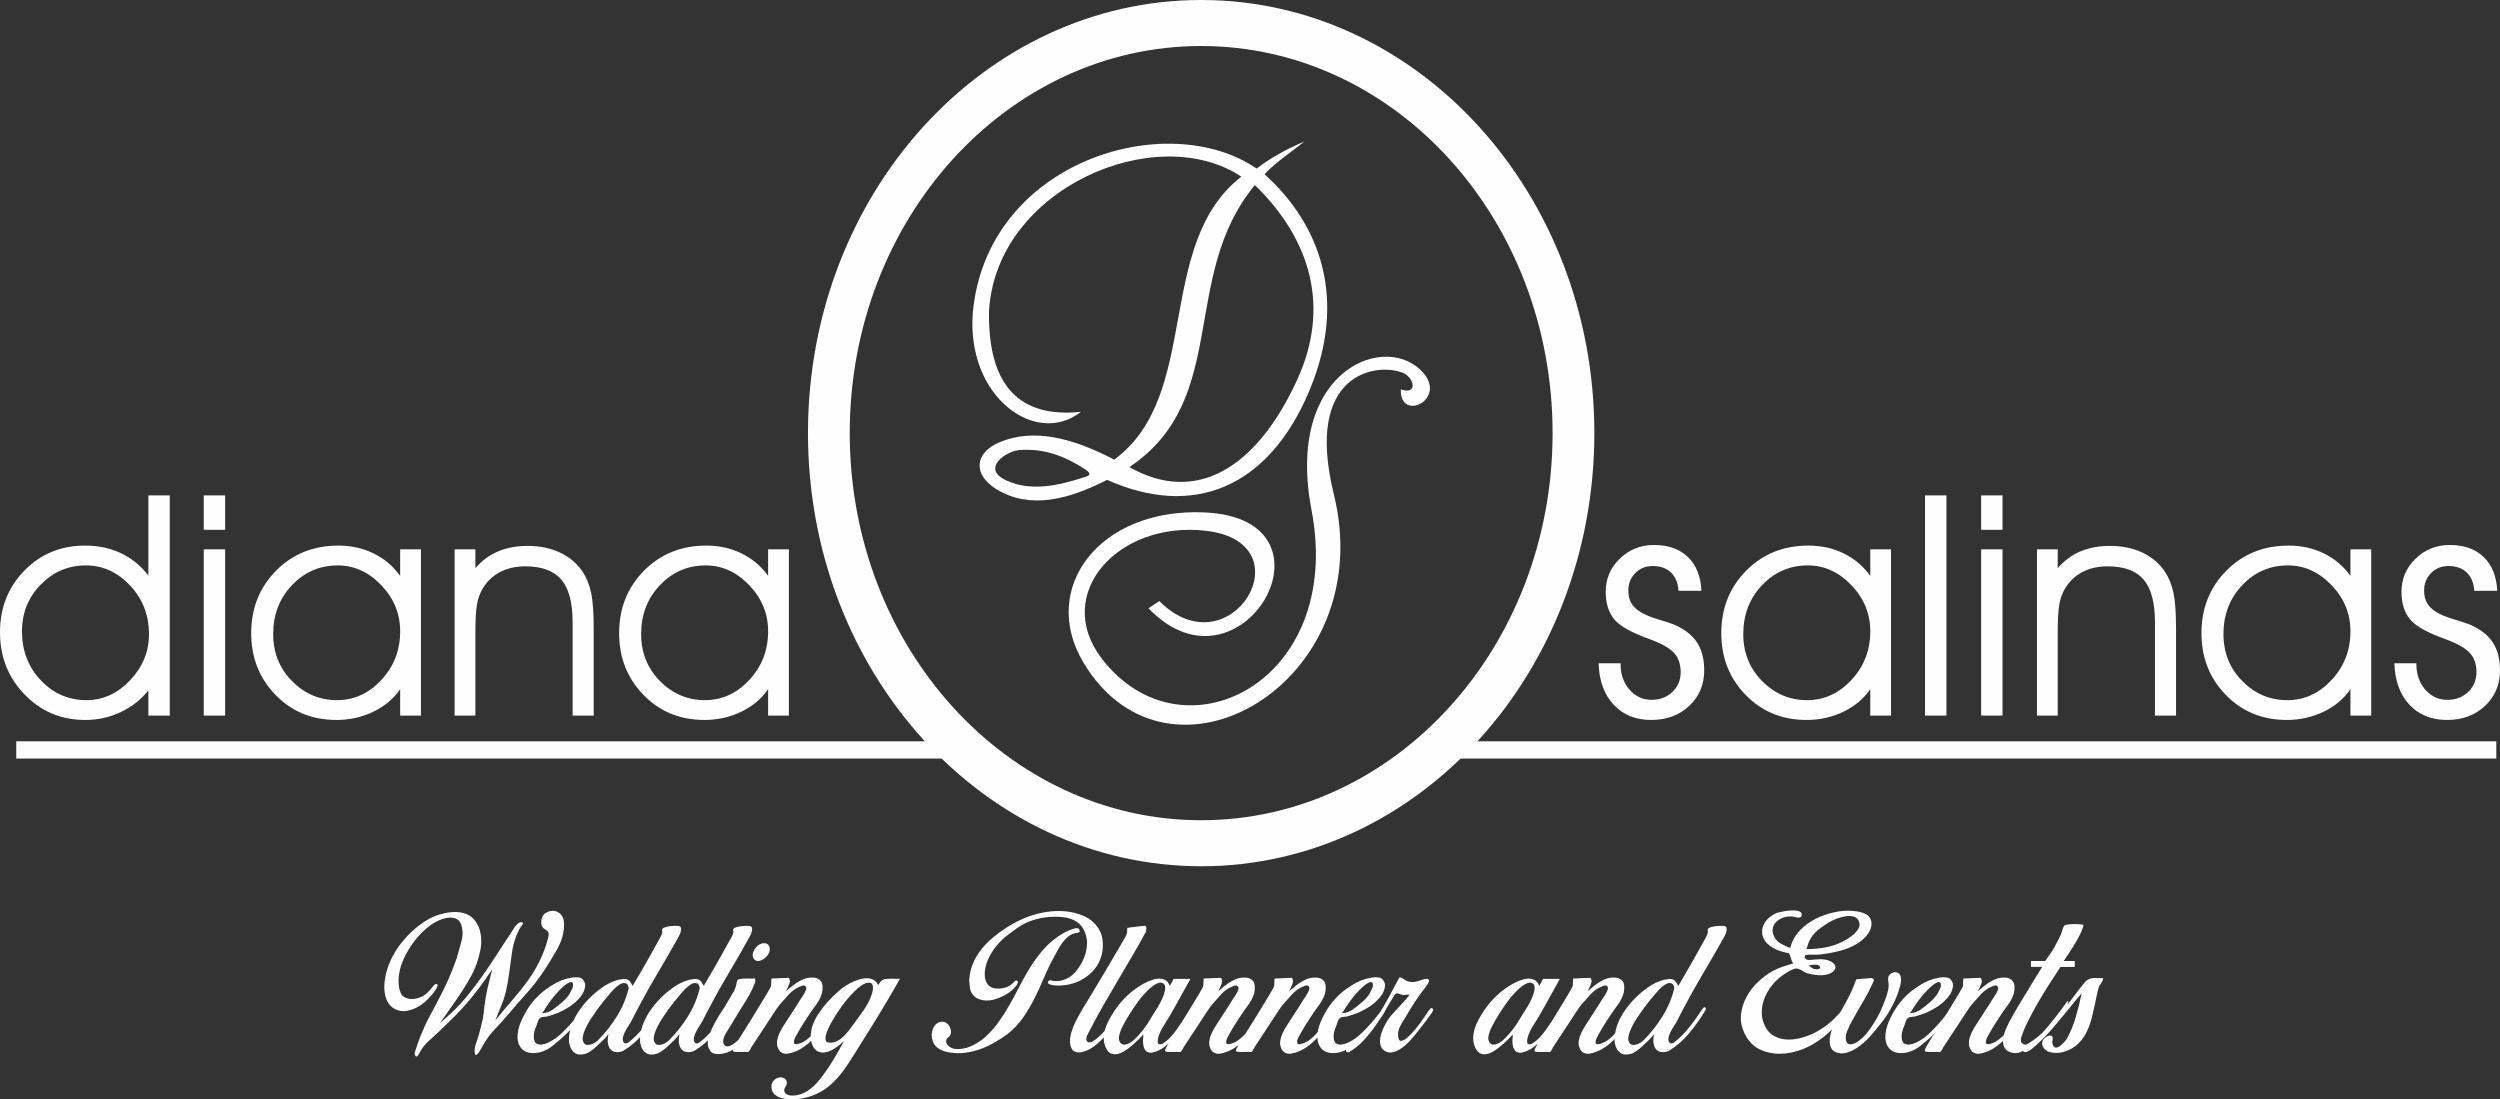 <?xml version="1.0" encoding="UTF-8"?>
<!DOCTYPE svg PUBLIC "-//W3C//DTD SVG 1.1//EN" "http://www.w3.org/Graphics/SVG/1.1/DTD/svg11.dtd">
<!-- Creator: CorelDRAW -->
<svg xmlns="http://www.w3.org/2000/svg" xml:space="preserve" width="100mm" height="43.974mm" version="1.1" style="shape-rendering:geometricPrecision; text-rendering:geometricPrecision; image-rendering:optimizeQuality; fill-rule:evenodd; clip-rule:evenodd"
viewBox="0 0 9997.08 4396.14"
 xmlns:xlink="http://www.w3.org/1999/xlink"
 xmlns:xodm="http://www.corel.com/coreldraw/odm/2003">
 <rect x="0" y="0" width="9997.08" height="4396.14" fill="#333333" stroke="none"/>
 <defs>
  <style type="text/css">
   <![CDATA[
    .fil1 {fill:#FEFEFE}
    .fil0 {fill:#FEFEFE;fill-rule:nonzero}
   ]]>
  </style>
 </defs>
 <g id="Capa_x0020_1">
  <g id="_2558469554800">
   <path class="fil0" d="M595.73 2535.57c0,-75.76 -25.18,-140.58 -75.35,-194.04 -50.37,-53.66 -109.2,-80.51 -177.11,-80.51 -70.18,0 -130.25,25.6 -180.21,76.59 -50.16,50.99 -75.14,113.33 -75.14,187.02 0,77.83 25.18,143.06 75.35,195.9 50.16,52.84 111.06,79.27 182.48,79.27 65.64,0 123.85,-26.42 174.22,-79.27 50.37,-52.84 75.76,-114.37 75.76,-184.96zm-2.48 -234.09l0 -148 0 -172.37 85.46 0 0 880.6 -85.46 0 0 -100.73c-29.72,37.15 -66.88,66.05 -111.26,86.9 -44.39,20.84 -91.24,31.16 -140.99,31.16 -95.99,0 -176.7,-33.85 -242.34,-101.56 -65.85,-67.7 -98.67,-150.89 -98.67,-249.15 0,-97.64 32.41,-179.8 97.43,-246.47 64.82,-66.68 146.15,-100.12 243.58,-100.12 52.43,0 100.11,10.12 143.05,30.55 42.94,20.44 79.48,50.17 109.2,89.17zm306.95 -182.89l-85.45 0 0 -137.48 85.45 0 0 137.48zm-85.45 743.12l0 -665.09 85.45 0 0 665.09 -85.45 0zm785.44 -337.09c0,-70.59 -25.18,-132.11 -75.76,-184.75 -50.37,-52.63 -108.37,-78.86 -174.22,-78.86 -71.42,0 -132.32,26.22 -182.48,78.86 -50.17,52.63 -75.35,117.87 -75.35,195.69 0,74.1 24.98,136.65 75.14,187.63 49.96,50.99 110.03,76.59 180.21,76.59 67.91,0 126.95,-26.84 177.11,-80.72 50.17,-53.87 75.35,-118.7 75.35,-194.45zm0 231.61c-26.63,38.39 -62.54,68.32 -107.96,90.2 -45.42,21.67 -94.33,32.61 -146.56,32.61 -97.64,0 -178.97,-33.44 -243.79,-100.11 -65.02,-66.67 -97.43,-149.04 -97.43,-247.09 0,-99.5 33.23,-182.69 99.49,-249.78 66.27,-66.88 149.25,-100.32 248.95,-100.32 51.19,0 98.05,10.33 140.78,31.17 42.74,20.85 78.24,50.79 106.52,89.79l0 -106.1 82.99 0 0 665.09 -82.99 0 0 -105.48zm217.78 -559.62l82.99 0 0 75.35c26.21,-30.14 56.55,-52.64 91.02,-67.09 34.48,-14.66 73.91,-21.88 118.29,-21.88 48.93,0 92.27,9.09 130.46,27.25 37.98,18.16 68.12,44.18 90.41,78.03 15.28,23.73 26.21,51.81 33.02,83.81 6.61,32 9.92,79.27 9.92,141.82l0 347.82 -84.23 0 0 -372.59c0,-78.65 -15.07,-135.62 -45,-171.13 -30.14,-35.5 -78.24,-53.25 -144.29,-53.25 -38.81,0 -72.67,7.85 -101.98,23.32 -29.1,15.49 -52.22,37.78 -69.15,66.88 -10.53,17.96 -17.95,38.81 -22.08,61.93 -4.34,23.11 -6.4,63.58 -6.4,121.16l0 323.67 -82.99 0 0 -665.09zm1253.6 328c0,-70.59 -25.18,-132.11 -75.76,-184.75 -50.37,-52.63 -108.37,-78.86 -174.22,-78.86 -71.42,0 -132.32,26.22 -182.48,78.86 -50.17,52.63 -75.35,117.87 -75.35,195.69 0,74.1 24.98,136.65 75.14,187.63 49.96,50.99 110.03,76.59 180.21,76.59 67.91,0 126.95,-26.84 177.11,-80.72 50.17,-53.87 75.35,-118.7 75.35,-194.45zm0 231.61c-26.63,38.39 -62.54,68.32 -107.96,90.2 -45.42,21.67 -94.33,32.61 -146.56,32.61 -97.64,0 -178.97,-33.44 -243.79,-100.11 -65.02,-66.67 -97.43,-149.04 -97.43,-247.09 0,-99.5 33.23,-182.69 99.49,-249.78 66.27,-66.88 149.25,-100.32 248.95,-100.32 51.19,0 98.05,10.33 140.78,31.17 42.74,20.85 78.24,50.79 106.52,89.79l0 -106.1 82.99 0 0 665.09 -82.99 0 0 -105.48zm3320.96 -103.83l87.93 0 0 2.47c0,41.5 11.97,75.76 35.71,103.01 23.74,27.04 53.05,40.67 88.14,40.67 33.23,0 61.1,-10.53 83.19,-31.38 22.09,-21.05 33.24,-47.48 33.24,-79.27 0,-31.79 -8.88,-57.38 -26.42,-76.79 -17.55,-19.19 -49.34,-37.36 -95.16,-54.29 -73.7,-26.21 -121.79,-53.04 -144.3,-80.5 -22.49,-27.46 -33.85,-64.2 -33.85,-110.03 0,-52.01 18.78,-96.19 56.56,-132.52 37.57,-36.33 83.4,-54.49 136.86,-54.49 56.97,0 101.97,16.1 135.41,48.3 33.44,32.41 51.39,77.41 53.87,135l-91.65 0c-2.06,-31.37 -11.97,-55.73 -29.93,-73.07 -17.95,-17.34 -42.32,-26.01 -73.49,-26.01 -27.65,0 -50.99,9.29 -69.35,28.07 -18.58,18.78 -27.87,42.12 -27.87,69.77 0,19.82 3.92,36.54 11.56,49.96 7.64,13.63 20.23,25.8 37.99,36.54 16.1,10.12 39.63,19.81 70.59,29.11 30.97,9.29 51.61,16.1 62.14,20.43 41.7,17.74 72.25,41.49 91.85,70.8 19.61,29.52 29.31,66.88 29.31,112.5 0,57.18 -20.02,104.66 -59.86,142.23 -40.05,37.36 -90.61,56.14 -151.93,56.14 -62.54,0 -112.71,-20.43 -150.69,-61.3 -37.99,-40.87 -57.8,-95.99 -59.86,-165.34zm1086.4 -127.78c0,-70.59 -25.18,-132.11 -75.76,-184.75 -50.37,-52.63 -108.37,-78.86 -174.22,-78.86 -71.42,0 -132.32,26.22 -182.48,78.86 -50.17,52.63 -75.35,117.87 -75.35,195.69 0,74.1 24.98,136.65 75.14,187.63 49.96,50.99 110.03,76.59 180.21,76.59 67.91,0 126.95,-26.84 177.11,-80.72 50.17,-53.87 75.35,-118.7 75.35,-194.45zm0 231.61c-26.63,38.39 -62.54,68.32 -107.96,90.2 -45.42,21.67 -94.33,32.61 -146.56,32.61 -97.64,0 -178.97,-33.44 -243.79,-100.11 -65.02,-66.67 -97.43,-149.04 -97.43,-247.09 0,-99.5 33.23,-182.69 99.49,-249.78 66.27,-66.88 149.25,-100.32 248.95,-100.32 51.19,0 98.05,10.33 140.78,31.17 42.74,20.85 78.24,50.79 106.52,89.79l0 -106.1 82.99 0 0 665.09 -82.99 0 0 -105.48zm219.02 105.48l0 -880.6 85.45 0 0 880.6 -85.45 0zm309.84 -743.12l-85.45 0 0 -137.48 85.45 0 0 137.48zm-85.45 743.12l0 -665.09 85.45 0 0 665.09 -85.45 0zm223.14 -665.09l82.99 0 0 75.35c26.21,-30.14 56.55,-52.64 91.02,-67.09 34.48,-14.66 73.91,-21.88 118.29,-21.88 48.93,0 92.27,9.09 130.46,27.25 37.98,18.16 68.12,44.18 90.41,78.03 15.28,23.73 26.21,51.81 33.02,83.81 6.61,32 9.92,79.27 9.92,141.82l0 347.82 -84.23 0 0 -372.59c0,-78.65 -15.07,-135.62 -45,-171.13 -30.14,-35.5 -78.24,-53.25 -144.29,-53.25 -38.81,0 -72.67,7.85 -101.98,23.32 -29.1,15.49 -52.22,37.78 -69.15,66.88 -10.53,17.96 -17.95,38.81 -22.08,61.93 -4.34,23.11 -6.4,63.58 -6.4,121.16l0 323.67 -82.99 0 0 -665.09zm1253.6 328c0,-70.59 -25.18,-132.11 -75.76,-184.75 -50.37,-52.63 -108.37,-78.86 -174.22,-78.86 -71.42,0 -132.32,26.22 -182.48,78.86 -50.17,52.63 -75.35,117.87 -75.35,195.69 0,74.1 24.98,136.65 75.14,187.63 49.96,50.99 110.03,76.59 180.21,76.59 67.91,0 126.95,-26.84 177.11,-80.72 50.17,-53.87 75.35,-118.7 75.35,-194.45zm0 231.61c-26.63,38.39 -62.54,68.32 -107.96,90.2 -45.42,21.67 -94.33,32.61 -146.56,32.61 -97.64,0 -178.97,-33.44 -243.79,-100.11 -65.02,-66.67 -97.43,-149.04 -97.43,-247.09 0,-99.5 33.23,-182.69 99.49,-249.78 66.27,-66.88 149.25,-100.32 248.95,-100.32 51.19,0 98.05,10.33 140.78,31.17 42.74,20.85 78.24,50.79 106.52,89.79l0 -106.1 82.99 0 0 665.09 -82.99 0 0 -105.48zm175.67 -103.83l87.93 0 0 2.47c0,41.5 11.97,75.76 35.71,103.01 23.74,27.04 53.05,40.67 88.14,40.67 33.23,0 61.1,-10.53 83.19,-31.38 22.09,-21.05 33.24,-47.48 33.24,-79.27 0,-31.79 -8.88,-57.38 -26.42,-76.79 -17.55,-19.19 -49.34,-37.36 -95.16,-54.29 -73.7,-26.21 -121.79,-53.04 -144.3,-80.5 -22.49,-27.46 -33.85,-64.2 -33.85,-110.03 0,-52.01 18.78,-96.19 56.56,-132.52 37.57,-36.33 83.4,-54.49 136.86,-54.49 56.97,0 101.97,16.1 135.41,48.3 33.44,32.41 51.39,77.41 53.87,135l-91.65 0c-2.06,-31.37 -11.97,-55.73 -29.93,-73.07 -17.95,-17.34 -42.32,-26.01 -73.49,-26.01 -27.65,0 -50.99,9.29 -69.35,28.07 -18.58,18.78 -27.87,42.12 -27.87,69.77 0,19.82 3.92,36.54 11.56,49.96 7.64,13.63 20.23,25.8 37.99,36.54 16.1,10.12 39.63,19.81 70.59,29.11 30.97,9.29 51.61,16.1 62.14,20.43 41.7,17.74 72.25,41.49 91.85,70.8 19.61,29.52 29.31,66.88 29.31,112.5 0,57.18 -20.02,104.66 -59.86,142.23 -40.05,37.36 -90.61,56.14 -151.93,56.14 -62.54,0 -112.71,-20.43 -150.69,-61.3 -37.99,-40.87 -57.8,-95.99 -59.86,-165.34z"/>
   <polygon class="fil1" points="5750.3,2964.35 9982.33,2964.35 9982.33,3033.4 5750.3,3033.4 "/>
   <polygon class="fil1" points="65.02,2964.35 3863.54,2964.35 3863.54,3033.4 65.02,3033.4 "/>
   <path class="fil1" d="M4803.24 0c868.36,0 1572.31,775.44 1572.31,1732 0,956.56 -703.94,1732 -1572.31,1732 -868.36,0 -1572.32,-775.44 -1572.32,-1732 0,-956.56 703.95,-1732 1572.32,-1732zm0 183.99c776.11,0 1405.29,693.08 1405.29,1548.01 0,854.95 -629.18,1548.01 -1405.29,1548.01 -776.12,0 -1405.29,-693.07 -1405.29,-1548.01 0,-854.94 629.17,-1548.01 1405.29,-1548.01z"/>
   <path class="fil1" d="M4075.6 1799.8c100.02,-8.01 184.33,25 263.42,76.85 34.69,22.73 8.52,27.77 -1.41,31.04 -108.56,35.73 -218.41,58.88 -316.39,12.08 -98.18,-46.9 1.99,-115.78 54.37,-119.96zm989.16 -1111.36c42.43,-43.52 100.9,-81.68 151.35,-122.51 -63.66,26.81 -127.32,59.87 -190.98,108.1 -357.59,-245.14 -1079.31,-30.5 -1135.09,576.56 -25.89,340.18 254.73,536.58 432.41,396.37 -246.74,25.18 -372.55,-105.1 -367.54,-403.58 28.91,-491.64 670.5,-762.63 1008.96,-536.92 -348.54,271.2 -157.62,873.77 -508.09,1131.49 -169.73,-88.1 -321.98,-125.78 -457.14,-70.14 -104.04,42.83 -108.63,131.9 -12.06,189.73 136.86,81.96 291.17,36.82 436.76,-36.72 1.32,-0.64 2.55,-1.3 3.85,-1.94 342.6,153.85 646.19,34.7 810.14,-359.9 151.18,-363.88 42.57,-660.91 -180.58,-862.25 2.68,-2.76 5.26,-5.54 8,-8.29zm-548.59 1179.43c405.59,-271.81 199.21,-761.24 501.79,-1127.83 223.36,217 302.63,487.81 169.28,778.47 -164.51,358.6 -407.05,499.25 -671.07,349.36z"/>
   <path class="fil1" d="M5601.67 1556.87c-4.57,130.31 179.26,44.8 93.69,-61.26 -141.7,-175.63 -559.61,-25.18 -450.76,544.12 132.5,693.06 -520.95,1012.27 -839.86,592.53 -195.61,-257.44 65.55,-551.01 418.59,-509.65 406.72,47.66 97.08,564.79 -187.37,281.08l-43.25 28.82c370.16,385.75 796.95,-357.3 224.68,-383.43 -421.33,-19.23 -662.13,302.59 -485.5,599.34 340.7,572.38 1187.49,81.25 1001.86,-672.27 -120.38,-488.63 174.92,-527.17 275.86,-485.22 48.1,19.98 59.04,90.51 -7.94,65.94z"/>
   <g>
    <path class="fil0" d="M1810.52 4045.23c21.49,-20.6 41.77,-42.66 60.8,-66.17 19.03,-23.51 37.28,-47.59 54.74,-72.22 17.46,-24.63 34.38,-49.6 50.73,-74.9 16.35,-25.31 32.8,-50.51 49.38,-75.58 2.69,-4.04 5.26,-7.96 7.73,-11.76 2.46,-3.81 5.04,-7.51 7.72,-11.09 2.24,-3.58 4.71,-7.62 7.4,-12.1 2.68,-4.48 5.48,-8.84 8.4,-13.1 2.91,-4.26 6.16,-8.18 9.74,-11.76 3.58,-3.58 7.39,-6.27 11.42,-8.06 2.24,-0.9 4.93,-1.12 8.07,-0.68 3.13,0.45 4.48,2.69 4.03,6.72 0,0.9 -0.67,2.02 -2.02,3.36 -1.34,1.35 -2.24,2.47 -2.68,3.36 -4.04,5.83 -7.62,11.76 -10.76,17.8 -3.13,6.05 -6.04,12.43 -8.73,19.14 -9.86,23.74 -16.35,48.04 -19.48,72.89 -3.14,24.86 -6.49,49.83 -10.08,74.91 -1.79,10.3 -3.36,20.37 -4.7,30.23 -1.35,9.86 -3.14,19.7 -5.38,29.56 -4.03,23.28 -10.53,46.13 -19.48,68.52 -8.96,22.39 -17.91,44.57 -26.87,66.51 21.5,-26.87 43.67,-53.41 66.51,-79.61 22.84,-26.2 44.57,-53.41 65.16,-81.63 12.1,-17.01 23.29,-34.82 33.59,-53.4 10.31,-18.58 19.26,-37.51 26.87,-56.77 3.59,-8.96 6.83,-17.68 9.75,-26.19 2.91,-8.52 5.48,-17.24 7.72,-26.2 1.8,-6.27 3.14,-12.77 4.04,-19.48 0.89,-6.72 -1.8,-12.32 -8.07,-16.8 -6.27,-4.03 -11.2,-7.73 -14.78,-11.09 -3.58,-3.36 -5.82,-8.84 -6.72,-16.46 -0.9,-8.06 0.22,-16.35 3.36,-24.85 3.14,-8.52 8.29,-14.56 15.45,-18.14 7.62,-4.48 15.35,-7.05 23.18,-7.73 7.84,-0.67 15.12,0.56 21.83,3.7 6.72,3.14 12.43,7.84 17.12,14.11 4.71,6.27 7.73,13.67 9.08,22.17 1.34,10.3 1.45,20.93 0.33,31.91 -1.12,10.97 -3.25,21.83 -6.38,32.58 -3.14,10.75 -6.95,21.04 -11.43,30.9 -4.48,9.86 -9.4,19.03 -14.78,27.54 -8.96,15.23 -17.91,30.34 -26.87,45.35 -8.96,15.01 -18.58,29.67 -28.88,44.01 -19.26,28.21 -40.2,54.74 -62.82,79.61 -22.61,24.85 -44.67,50.27 -66.17,76.25 -18.8,21.94 -38.29,43.56 -58.44,64.83 -20.15,21.27 -37.17,44.67 -51.05,70.2 -0.9,1.79 -2.8,5.26 -5.71,10.41 -2.92,5.16 -5.94,9.97 -9.08,14.45 -3.13,4.48 -6.16,7.17 -9.07,8.07 -2.91,0.89 -4.81,-2.02 -5.71,-8.74 -0.89,-5.82 -0.89,-11.65 0,-17.46 0.9,-5.83 2.24,-11.54 4.03,-17.13 1.8,-5.6 3.81,-11.31 6.05,-17.12 2.24,-5.83 4.03,-11.43 5.38,-16.8 2.68,-10.75 5.48,-21.61 8.4,-32.58 2.91,-10.98 5.48,-21.83 7.72,-32.59 1.8,-8.51 3.14,-16.91 4.04,-25.19 0.89,-8.28 1.79,-16.91 2.68,-25.86 3.14,-25.52 7.51,-50.39 13.11,-74.57 5.6,-24.18 11.76,-48.82 18.47,-73.9 -15.68,23.29 -31.91,46.25 -48.71,68.86 -16.8,22.62 -34.37,44.68 -52.73,66.17 -17.46,20.15 -35.61,39.53 -54.41,58.11 -18.81,18.58 -37.63,36.84 -56.43,54.75 -13.89,12.99 -28.21,26.19 -43,39.63 -14.78,13.44 -26.42,28.67 -34.93,45.69 -0.9,1.34 -2.02,3.25 -3.36,5.71 -1.35,2.47 -2.8,4.59 -4.37,6.39 -1.57,1.79 -3.25,2.8 -5.04,3.02 -1.79,0.22 -3.58,-1.23 -5.38,-4.37 -2.24,-4.03 -2.24,-9.52 0,-16.46 2.24,-6.95 4.04,-12.21 5.38,-15.79 4.48,-14.79 9.63,-29.23 15.46,-43.34 5.82,-14.11 11.87,-28.32 18.13,-42.66 8.51,-17.91 17.35,-35.38 26.53,-52.39 9.19,-17.02 18.47,-34.49 27.88,-52.4 12.1,-22.84 23.51,-45.91 34.26,-69.19 10.75,-23.29 20.6,-47.26 29.56,-71.89 6.27,-15.23 11.31,-30.45 15.12,-45.68 3.81,-15.23 7.95,-30.46 12.43,-45.69 6.72,-23.28 6.5,-45.91 -0.67,-67.85 -4.93,-12.54 -12.43,-20.6 -22.5,-24.18 -10.08,-3.58 -20.94,-4.48 -32.58,-2.69 -11.65,1.79 -23.29,5.38 -34.94,10.75 -11.64,5.38 -21.27,10.76 -28.88,16.13 -26.87,18.81 -50.95,42.66 -72.22,71.55 -21.27,28.88 -37.29,58.78 -48.04,89.68 -4.93,14.33 -8.29,29 -10.08,44 -1.79,15.01 -1.57,30.12 0.67,45.35 1.35,8.96 3.92,17.35 7.73,25.19 3.81,7.84 10.19,13.56 19.14,17.13 11.2,4.93 23.18,6.27 35.94,4.03 12.77,-2.24 24.3,-6.27 34.6,-12.09 6.27,-3.59 11.99,-7.96 17.13,-13.11 5.15,-5.15 9.97,-10.41 14.45,-15.79 2.24,-2.24 5.15,-5.82 8.73,-10.75 3.59,-4.93 7.17,-7.39 10.75,-7.39 4.93,0 6.84,2.24 5.72,6.72 -1.12,4.48 -3.48,9.52 -7.06,15.12 -3.58,5.6 -7.5,10.97 -11.76,16.12 -4.26,5.16 -7.06,8.4 -8.4,9.75 -7.62,8.96 -15.9,17.35 -24.85,25.19 -8.96,7.84 -18.59,14.44 -28.89,19.81 -11.65,6.27 -24.63,10.98 -38.96,14.11 -14.34,3.14 -27.99,2.24 -40.99,-2.69 -15.23,-5.37 -26.87,-14.22 -34.93,-26.53 -8.06,-12.32 -13.22,-26.31 -15.46,-41.99 -2.24,-16.13 -2.24,-32.58 0,-49.38 2.24,-16.8 5.94,-33.14 11.09,-49.05 5.15,-15.9 11.65,-31.34 19.48,-46.35 7.84,-15.01 16.46,-29 25.86,-41.99 8.96,-12.1 18.92,-24.18 29.9,-36.28 10.97,-12.09 22.61,-23.4 34.93,-33.92 12.32,-10.53 25.19,-20.15 38.63,-28.89 13.44,-8.74 27.32,-16.02 41.65,-21.83 12.1,-4.48 25.3,-8.29 39.64,-11.42 14.33,-3.14 28.77,-4.6 43.33,-4.37 14.56,0.22 28.33,2.8 41.32,7.73 12.99,4.92 23.96,12.99 32.92,24.18 9.85,12.09 16.8,24.96 20.82,38.63 4.03,13.66 6.16,27.76 6.38,42.32 0.23,14.56 -1.23,29.11 -4.37,43.67 -3.13,14.56 -6.94,28.78 -11.42,42.66 -6.72,20.15 -15.23,39.64 -25.52,58.45 -10.31,18.8 -21.39,37.39 -33.26,55.75 -11.87,18.36 -24.07,36.39 -36.61,54.08 -12.55,17.68 -24.86,35.27 -36.95,52.73 -3.14,4.03 -6.05,8.17 -8.74,12.43 -2.68,4.26 -5.37,8.18 -8.06,11.76 8.96,-7.62 17.57,-15.34 25.86,-23.17 8.29,-7.84 16.69,-15.57 25.19,-23.18zm324.47 107.49c1.34,10.3 4.93,17.13 10.75,20.49 5.82,3.36 12.65,4.59 20.48,3.69 7.84,-0.89 15.8,-3.13 23.85,-6.72 8.06,-3.58 14.78,-7.17 20.15,-10.75 12.54,-7.62 25.19,-17.57 37.96,-29.89 12.77,-12.32 24.74,-24.86 35.94,-37.62 11.2,-12.77 21.27,-24.75 30.23,-35.95 8.96,-11.2 16.13,-19.7 21.49,-25.52 3.14,-3.59 5.27,-4.37 6.39,-2.35 1.12,2.01 1.23,4.81 0.33,8.4 -2.24,6.72 -6.72,14.89 -13.44,24.51 -6.72,9.64 -14.78,19.82 -24.18,30.57 -9.41,10.75 -19.59,21.72 -30.56,32.92 -10.98,11.2 -21.83,21.49 -32.59,30.9 -10.75,9.41 -20.71,17.68 -29.89,24.85 -9.18,7.17 -16.69,12.32 -22.5,15.46 -8.51,4.93 -18.25,8.85 -29.22,11.76 -10.98,2.91 -21.72,4.14 -32.25,3.69 -10.53,-0.44 -20.37,-3.13 -29.56,-8.06 -9.18,-4.93 -16.46,-12.77 -21.83,-23.51 -4.48,-9.41 -6.83,-19.48 -7.05,-30.23 -0.23,-10.75 0.89,-21.49 3.36,-32.24 2.46,-10.76 5.82,-21.16 10.08,-31.24 4.25,-10.08 8.85,-19.59 13.77,-28.55 13,-25.08 28.89,-47.48 47.71,-67.18 18.8,-19.7 40.3,-36.73 64.49,-51.05 11.64,-7.62 23.84,-13.89 36.61,-18.81 12.77,-4.93 25.86,-8.51 39.3,-10.75 8.51,-1.79 17.69,-2.24 27.54,-1.34 9.86,0.89 17.24,5.6 22.17,14.11 4.03,6.27 5.82,12.88 5.37,19.81 -0.44,6.95 -2.01,13.78 -4.7,20.49 -2.69,6.72 -6.16,12.99 -10.42,18.8 -4.25,5.83 -8.62,10.98 -13.1,15.46 -10.75,11.65 -22.95,21.72 -36.61,30.23 -13.67,8.51 -27.43,15.9 -41.32,22.16 -7.62,3.14 -15.12,5.94 -22.5,8.4 -7.39,2.47 -15.12,4.82 -23.18,7.06 -4.48,0.9 -9.85,1.57 -16.12,2.02 -6.28,0.44 -10.98,2.46 -14.12,6.04 -3.58,3.59 -6.38,8.96 -8.39,16.13 -2.02,7.17 -4.15,13.22 -6.39,18.14 -3.13,7.16 -5.49,14.67 -7.05,22.5 -1.57,7.84 -1.91,15.56 -1.01,23.17zm32.91 -100.77c15.68,-0.89 29.9,-5.82 42.67,-14.78 12.76,-8.96 24.96,-18.58 36.61,-28.89 5.82,-4.92 11.31,-10.19 16.46,-15.79 5.16,-5.6 9.75,-11.53 13.78,-17.8 2.69,-4.92 5.82,-11.08 9.41,-18.47 3.58,-7.39 5.15,-14 4.7,-19.81 -0.45,-4.93 -2.01,-7.84 -4.7,-8.74 -2.69,-0.89 -6.05,-0.56 -10.08,1.01 -4.03,1.57 -8.4,4.03 -13.11,7.39 -4.7,3.36 -9.07,6.84 -13.1,10.42 -4.03,3.58 -7.62,7.06 -10.75,10.42 -3.14,3.36 -5.15,5.48 -6.05,6.38 -12.99,13.44 -24.74,27.65 -35.27,42.66 -10.53,15.01 -20.71,30.34 -30.57,46.02zm468.91 -296.93c2.24,-4.48 4.6,-8.96 7.06,-13.44 2.46,-4.48 3.92,-9.18 4.37,-14.11 0,-3.13 -0.23,-5.82 -0.67,-8.06 -0.45,-2.24 0.44,-4.48 2.68,-6.72 2.69,-2.24 6.84,-4.15 12.44,-5.71 5.6,-1.57 11.42,-2.69 17.46,-3.36 6.05,-0.68 11.98,-1.12 17.8,-1.35 5.82,-0.22 10.52,-0.11 14.11,0.34 6.72,0.89 10.41,3.81 11.09,8.73 0.67,4.93 0.11,10.42 -1.68,16.47 -1.8,6.05 -4.37,11.98 -7.73,17.79 -3.36,5.83 -5.71,10.08 -7.06,12.77 -25.08,44.79 -50.5,88.79 -76.25,132.01 -25.75,43.22 -50.72,87.66 -74.91,133.35 -5.82,10.3 -11.2,20.48 -16.12,30.56 -4.93,10.08 -10.08,20.27 -15.46,30.57 -6.27,9.86 -12.43,19.7 -18.47,29.56 -6.05,9.85 -10.64,19.92 -13.77,30.23 -0.9,3.58 -1.35,7.39 -1.35,11.42 0,4.03 0.67,7.39 2.02,10.08 1.34,2.69 3.36,4.59 6.04,5.71 2.69,1.12 6.5,0.79 11.43,-1.01 11.2,-8.06 22.28,-17.57 33.25,-28.55 10.98,-10.97 21.27,-22.5 30.9,-34.59 9.64,-12.1 18.81,-24.3 27.55,-36.62 8.73,-12.32 16.68,-24.07 23.84,-35.27 1.35,-1.79 3.36,-3.92 6.05,-6.38 2.69,-2.46 5.37,-2.13 8.06,1.01 1.35,1.34 1.12,4.25 -0.67,8.73 -18.36,30.91 -39.41,60.91 -63.15,90.02 -23.73,29.11 -51.27,53.29 -82.63,72.56 -9.41,4.48 -19.37,6.27 -29.89,5.37 -10.53,-0.89 -18.92,-6.05 -25.19,-15.45 -4.93,-8.52 -7.51,-17.8 -7.73,-27.88 -0.23,-10.08 0.78,-19.59 3.02,-28.55 -6.72,8.96 -14.33,17.46 -22.84,25.52 -8.51,8.07 -16.8,15.91 -24.85,23.51 -7.62,7.17 -16.35,14.12 -26.2,20.83 -9.85,6.72 -20.37,10.52 -31.57,11.42 -9.86,1.34 -18.25,0.11 -25.19,-3.7 -6.94,-3.8 -12.54,-9.07 -16.8,-15.79 -4.26,-6.72 -7.28,-14.33 -9.07,-22.84 -1.79,-8.51 -2.24,-16.8 -1.35,-24.85 1.35,-19.7 5.83,-38.96 13.44,-57.77 7.62,-18.81 17.35,-36.61 29.23,-53.4 11.87,-16.8 25.07,-32.47 39.63,-47.03 14.56,-14.56 29.67,-27.43 45.35,-38.63 21.05,-16.13 43.9,-27.54 68.53,-34.26 5.82,-0.9 11.98,-1.91 18.47,-3.03 6.49,-1.12 12.65,-0.56 18.46,1.68 5.38,2.24 9.52,5.71 12.44,10.42 2.91,4.7 5.93,9.74 9.07,15.12 36.72,-61.81 72.33,-124.28 106.81,-187.43zm-245.87 405.09c28.66,-28.66 53.96,-60.68 75.91,-96.06 21.94,-35.38 37.62,-72.78 47.03,-112.19 -0.9,-11.65 -5.26,-18.36 -13.1,-20.15 -7.84,-1.8 -16.02,0.22 -24.52,6.04 -8.96,6.28 -17.13,13.33 -24.52,21.16 -7.39,7.84 -14.45,16.02 -21.16,24.52 -4.03,4.48 -9.74,11.31 -17.12,20.49 -7.39,9.18 -15.35,19.58 -23.85,31.23 -8.51,11.65 -17.01,23.96 -25.52,36.95 -8.51,12.99 -15.68,25.64 -21.5,37.96 -5.82,12.32 -9.74,23.73 -11.76,34.26 -2.01,10.53 -0.78,19.14 3.7,25.86 3.14,4.93 7.39,7.62 12.77,8.07 5.37,0.44 10.75,-0.12 16.12,-1.68 5.38,-1.57 10.64,-4.04 15.8,-7.4 5.15,-3.36 9.07,-6.38 11.76,-9.07zm530.03 -405.09c2.24,-4.48 4.6,-8.96 7.06,-13.44 2.46,-4.48 3.92,-9.18 4.37,-14.11 0,-3.13 -0.23,-5.82 -0.67,-8.06 -0.45,-2.24 0.44,-4.48 2.68,-6.72 2.69,-2.24 6.84,-4.15 12.44,-5.71 5.6,-1.57 11.42,-2.69 17.46,-3.36 6.05,-0.68 11.98,-1.12 17.8,-1.35 5.82,-0.22 10.52,-0.11 14.11,0.34 6.72,0.89 10.41,3.81 11.09,8.73 0.67,4.93 0.11,10.42 -1.68,16.47 -1.8,6.05 -4.37,11.98 -7.73,17.79 -3.36,5.83 -5.71,10.08 -7.06,12.77 -25.08,44.79 -50.5,88.79 -76.25,132.01 -25.75,43.22 -50.72,87.66 -74.91,133.35 -5.82,10.3 -11.2,20.48 -16.12,30.56 -4.93,10.08 -10.08,20.27 -15.46,30.57 -6.27,9.86 -12.43,19.7 -18.47,29.56 -6.05,9.85 -10.64,19.92 -13.77,30.23 -0.9,3.58 -1.35,7.39 -1.35,11.42 0,4.03 0.67,7.39 2.02,10.08 1.34,2.69 3.36,4.59 6.04,5.71 2.69,1.12 6.5,0.79 11.43,-1.01 11.2,-8.06 22.28,-17.57 33.25,-28.55 10.98,-10.97 21.27,-22.5 30.9,-34.59 9.64,-12.1 18.81,-24.3 27.55,-36.62 8.73,-12.32 16.68,-24.07 23.84,-35.27 1.35,-1.79 3.36,-3.92 6.05,-6.38 2.69,-2.46 5.37,-2.13 8.06,1.01 1.35,1.34 1.12,4.25 -0.67,8.73 -18.36,30.91 -39.41,60.91 -63.15,90.02 -23.73,29.11 -51.27,53.29 -82.63,72.56 -9.41,4.48 -19.37,6.27 -29.89,5.37 -10.53,-0.89 -18.92,-6.05 -25.19,-15.45 -4.93,-8.52 -7.51,-17.8 -7.73,-27.88 -0.23,-10.08 0.78,-19.59 3.02,-28.55 -6.72,8.96 -14.33,17.46 -22.84,25.52 -8.51,8.07 -16.8,15.91 -24.85,23.51 -7.62,7.17 -16.35,14.12 -26.2,20.83 -9.85,6.72 -20.37,10.52 -31.57,11.42 -9.86,1.34 -18.25,0.11 -25.19,-3.7 -6.94,-3.8 -12.54,-9.07 -16.8,-15.79 -4.26,-6.72 -7.28,-14.33 -9.07,-22.84 -1.79,-8.51 -2.24,-16.8 -1.35,-24.85 1.35,-19.7 5.83,-38.96 13.44,-57.77 7.62,-18.81 17.35,-36.61 29.23,-53.4 11.87,-16.8 25.07,-32.47 39.63,-47.03 14.56,-14.56 29.67,-27.43 45.35,-38.63 21.05,-16.13 43.9,-27.54 68.53,-34.26 5.82,-0.9 11.98,-1.91 18.47,-3.03 6.49,-1.12 12.65,-0.56 18.46,1.68 5.38,2.24 9.52,5.71 12.44,10.42 2.91,4.7 5.93,9.74 9.07,15.12 36.72,-61.81 72.33,-124.28 106.81,-187.43zm-245.87 405.09c28.66,-28.66 53.96,-60.68 75.91,-96.06 21.94,-35.38 37.62,-72.78 47.03,-112.19 -0.9,-11.65 -5.26,-18.36 -13.1,-20.15 -7.84,-1.8 -16.02,0.22 -24.52,6.04 -8.96,6.28 -17.13,13.33 -24.52,21.16 -7.39,7.84 -14.45,16.02 -21.16,24.52 -4.03,4.48 -9.74,11.31 -17.12,20.49 -7.39,9.18 -15.35,19.58 -23.85,31.23 -8.51,11.65 -17.01,23.96 -25.52,36.95 -8.51,12.99 -15.68,25.64 -21.5,37.96 -5.82,12.32 -9.74,23.73 -11.76,34.26 -2.01,10.53 -0.78,19.14 3.7,25.86 3.14,4.93 7.39,7.62 12.77,8.07 5.37,0.44 10.75,-0.12 16.12,-1.68 5.38,-1.57 10.64,-4.04 15.8,-7.4 5.15,-3.36 9.07,-6.38 11.76,-9.07zm343.95 -230.42c-6.72,17.91 -14.22,34.15 -22.5,48.71 -8.29,14.56 -16.91,28.77 -25.86,42.66 -3.58,5.82 -7.28,11.65 -11.09,17.46 -3.81,5.83 -7.5,11.87 -11.09,18.14 -6.27,11.2 -12.99,22.39 -20.14,33.59 -7.17,11.2 -13.89,22.16 -20.15,32.91 -2.24,3.14 -4.6,6.95 -7.06,11.43 -2.46,4.48 -4.59,9.18 -6.38,14.11 -1.8,4.93 -2.8,9.85 -3.03,14.78 -0.22,4.93 1.01,9.63 3.7,14.11 2.69,3.59 5.37,5.6 8.06,6.05 5.38,1.79 11.99,0.67 19.82,-3.36 7.83,-4.03 16.01,-9.85 24.51,-17.46 8.51,-7.62 17.13,-16.35 25.86,-26.2 8.74,-9.85 16.92,-19.7 24.52,-29.55 7.62,-9.86 14.23,-19.26 19.82,-28.22 5.6,-8.96 9.74,-16.35 12.43,-22.16l-0.67 0 2.68 -4.71c2.24,-3.13 4.48,-6.27 6.72,-9.41 2.24,-3.13 3.81,-2.68 4.71,1.35 0.45,0.89 0.56,2.46 0.33,4.7 -0.22,2.24 -1,4.71 -2.35,7.39l0 -0.67c-3.58,4.93 -6.94,10.42 -10.08,16.47 -3.13,6.04 -6.27,11.76 -9.41,17.12 -8.96,16.13 -18.58,31.8 -28.88,47.03 -10.31,15.23 -21.72,28.66 -34.26,40.31 -12.55,11.65 -26.2,21.05 -40.98,28.21 -14.79,7.17 -31.13,10.76 -49.05,10.76 -6.27,0 -12.32,-1.24 -18.13,-3.7 -5.83,-2.46 -10.53,-7.28 -14.12,-14.45 -4.48,-7.17 -6.72,-15.68 -6.72,-25.52 0,-10.31 1.91,-20.71 5.72,-31.24 3.8,-10.53 7.5,-19.81 11.08,-27.88 7.62,-15.68 15.57,-30.45 23.85,-44.34 8.29,-13.89 16.91,-27.32 25.86,-40.31 6.27,-10.3 12.55,-20.82 18.81,-31.57 6.27,-10.75 12.54,-21.5 18.8,-32.25 3.14,-5.37 5.27,-10.19 6.39,-14.45 1.12,-4.25 2.35,-8.62 3.69,-13.1 0,-0.9 0.11,-1.79 0.34,-2.69 0.22,-0.89 0.33,-1.79 0.33,-2.69 0.9,-2.24 1.68,-4.7 2.36,-7.39 0.67,-2.69 1.68,-4.7 3.02,-6.05 4.93,-2.24 11.42,-3.58 19.48,-4.03 8.06,-0.45 14.78,-0.67 20.15,-0.67 4.03,0 8.62,0.11 13.77,0.34 5.16,0.22 9.97,-0.12 14.45,-1.01 0,0.89 0,1.34 0,1.34 0,0 0.23,0.45 0.67,1.35 0.45,2.24 0.79,4.59 1.01,7.05 0.23,2.47 -0.11,5.04 -1.01,7.73zm-9.4 -108.83c0,-5.38 1.23,-10.98 3.69,-16.8 2.47,-5.83 5.71,-11.09 9.75,-15.79 4.03,-4.71 8.62,-8.52 13.77,-11.43 5.15,-2.91 10.42,-4.59 15.79,-5.04 5.83,-0.45 10.64,0.34 14.45,2.35 3.81,2.02 6.61,4.93 8.4,8.74 1.79,3.81 2.69,8.06 2.69,12.77 0,4.7 -0.9,9.29 -2.69,13.77 -3.58,8.52 -9.86,16.24 -18.8,23.18 -8.96,6.94 -17.69,10.41 -26.2,10.41 -4.93,0 -9.3,-1.79 -13.11,-5.37 -3.8,-3.59 -6.38,-9.19 -7.72,-16.8zm68.52 132.34c3.59,-4.93 5.38,-9.86 5.38,-14.78 0,-4.93 0.22,-10.31 0.67,-16.13 0.45,-4.93 0.56,-7.73 0.34,-8.4 -0.23,-0.67 1.45,-1.01 5.04,-1.01 3.13,0 8.28,-0.22 15.45,-0.67 7.17,-0.45 14.45,-0.79 21.83,-1.01 7.39,-0.22 13.89,-0.45 19.48,-0.67 5.6,-0.23 8.18,-0.34 7.73,-0.34 0.89,1.35 1.9,3.36 3.02,6.05 1.12,2.69 1.68,5.38 1.68,8.06 -0.89,6.28 -3.02,12.77 -6.38,19.48 -3.36,6.72 -6.39,13.22 -9.07,19.48 8.96,-7.62 17.91,-15.01 26.87,-22.17 8.96,-7.16 18.58,-13.44 28.88,-18.8 4.48,-2.69 9.63,-5.15 15.46,-7.39 5.82,-2.24 11.87,-3.81 18.13,-4.71 6.27,-0.89 12.54,-1.23 18.81,-1.01 6.27,0.23 12.09,1.46 17.46,3.7 12.09,5.82 18.69,14.56 19.81,26.2 1.12,11.65 0.34,23.06 -2.35,34.26 -4.93,15.68 -12.77,30.79 -23.51,45.35 -10.75,14.56 -20.6,28.55 -29.56,41.99 -8.06,12.09 -15.9,24.18 -23.51,36.28 -7.61,12.09 -15.01,24.63 -22.16,37.62 -1.35,2.69 -3.36,6.38 -6.05,11.08 -2.69,4.71 -4.7,9.41 -6.05,14.12 -1.34,4.7 -1.34,8.73 0,12.09 1.35,3.36 5.38,4.59 12.1,3.7 14.33,-3.59 26.98,-9.52 37.95,-17.8 10.98,-8.29 20.94,-17.8 29.9,-28.55 8.96,-10.75 17.35,-22.16 25.19,-34.26 7.84,-12.1 15.79,-23.51 23.84,-34.26 0.9,-1.35 2.24,-3.81 4.04,-7.39 1.79,-3.59 3.92,-6.72 6.38,-9.41 2.46,-2.69 4.93,-4.48 7.39,-5.38 2.46,-0.89 5.04,0.45 7.73,4.03 1.34,2.24 1.68,4.71 1.01,7.4 -0.68,2.68 -1.91,5.48 -3.7,8.4 -1.79,2.91 -3.58,5.6 -5.37,8.06 -1.8,2.46 -3.36,4.37 -4.71,5.71 -10.75,14.79 -22.05,29.9 -33.92,45.35 -11.88,15.46 -24.52,29.78 -37.96,43 -13.44,13.21 -28.22,24.63 -44.34,34.26 -16.13,9.63 -33.82,16.02 -53.07,19.14 -8.06,0.45 -15.34,-1.01 -21.83,-4.37 -6.5,-3.36 -11.54,-9.29 -15.12,-17.79 -4.03,-9.41 -5.26,-19.26 -3.7,-29.56 1.57,-10.31 4.71,-20.49 9.41,-30.57 4.71,-10.08 10.08,-19.81 16.13,-29.22 6.05,-9.41 11.54,-17.91 16.46,-25.52 8.07,-13 16.47,-25.98 25.19,-38.97 8.74,-12.99 16.91,-25.97 24.52,-38.96 3.58,-4.93 7.06,-9.97 10.42,-15.12 3.36,-5.16 6.38,-10.42 9.07,-15.8 2.24,-3.58 3.92,-8.06 5.04,-13.44 1.12,-5.37 -0.34,-9.4 -4.37,-12.09 -3.58,-2.24 -7.5,-2.47 -11.76,-0.67 -4.26,1.79 -8.18,3.36 -11.76,4.7 -15.23,6.72 -28.77,16.46 -40.64,29.22 -11.88,12.77 -22.95,25.19 -33.26,37.29 -4.48,4.92 -8.51,9.96 -12.09,15.12 -3.59,5.15 -7.17,10.41 -10.76,15.79 -15.68,24.18 -31.46,48.26 -47.36,72.22 -15.9,23.95 -31.69,48.03 -47.37,72.22 -0.89,2.24 -2.35,5.15 -4.36,8.73 -2.02,3.59 -3.92,6.27 -5.72,8.07 -2.24,1.79 -5.82,2.35 -10.75,1.68 -4.93,-0.68 -8.51,-0.79 -10.75,-0.34 -12.99,0 -22.73,0 -29.22,0 -6.5,0 -10.53,-1.01 -12.1,-3.02 -1.57,-2.02 -1.01,-5.72 1.68,-11.09 2.69,-5.38 7.17,-13.44 13.44,-24.18 20.15,-31.8 39.98,-63.37 59.45,-94.72 19.48,-31.35 38.86,-63.15 58.11,-95.4 2.24,-4.03 4.59,-8.06 7.06,-12.09 2.46,-4.03 4.81,-8.29 7.05,-12.77z"/>
    <path class="fil0" d="M3268.98 4203.77c-7.61,-4.93 -13.44,-11.09 -17.46,-18.47 -4.03,-7.39 -6.72,-15.23 -8.06,-23.51 -1.35,-8.29 -1.68,-16.8 -1.01,-25.52 0.67,-8.74 1.9,-17.13 3.69,-25.19 5.83,-20.15 14.45,-38.86 25.87,-56.09 11.42,-17.24 24.07,-33.48 37.95,-48.71 14.79,-16.58 30.57,-32.02 47.37,-46.36 16.8,-14.34 35.49,-25.97 56.09,-34.93 8.06,-3.59 16.91,-6.72 26.53,-9.41 9.63,-2.69 18.92,-3.92 27.88,-3.7 8.96,0.23 17.35,2.35 25.19,6.39 7.84,4.03 14,10.97 18.47,20.82 2.69,-3.14 4.93,-6.16 6.72,-9.07 1.79,-2.92 3.81,-5.38 6.05,-7.4 2.24,-2.01 4.7,-3.69 7.39,-5.04 2.69,-1.34 6.27,-2.24 10.75,-2.68 9.86,-0.9 19.48,-1.24 28.89,-1.01 9.4,0.22 18.58,0.33 27.54,0.33 -25.53,45.24 -51.5,89.57 -77.93,133.02 -26.42,43.44 -53.52,87.1 -81.29,131 -11.2,17.91 -22.5,36.05 -33.93,54.41 -11.42,18.36 -23.62,36.16 -36.61,53.4 -12.99,17.24 -27.32,33.14 -43,47.7 -15.68,14.56 -33.14,26.76 -52.39,36.62 -17.47,8.96 -36.39,15.68 -56.77,20.15 -20.37,4.48 -40.64,6.27 -60.79,5.37 -6.27,-0.45 -12.99,-1.23 -20.15,-2.35 -7.17,-1.12 -14,-3.02 -20.49,-5.71 -6.49,-2.69 -12.32,-6.39 -17.46,-11.09 -5.15,-4.7 -8.85,-10.42 -11.09,-17.13 -2.69,-8.51 -2.8,-17.01 -0.33,-25.52 2.46,-8.51 7.5,-15.01 15.12,-19.48 6.72,-4.93 14.78,-6.94 24.18,-6.05 9.41,0.9 15.9,5.83 19.48,14.79 1.34,4.03 1.68,7.61 1,10.75 -0.67,3.13 -1.9,6.05 -3.69,8.73 -1.79,2.69 -3.36,5.49 -4.71,8.4 -1.34,2.92 -2.01,6.16 -2.01,9.75 0.45,4.93 2.35,8.85 5.71,11.76 3.36,2.91 7.28,5.04 11.76,6.38 4.48,1.35 9.07,2.02 13.78,2.02 4.7,0 8.84,-0.23 12.43,-0.67 11.64,-1.35 22.61,-4.37 32.91,-9.08 10.31,-4.7 20.04,-10.64 29.23,-17.79 9.18,-7.17 17.68,-15.24 25.52,-24.19 7.84,-8.96 15.12,-17.91 21.83,-26.87 16.58,-21.94 31.8,-44.67 45.69,-68.18 13.88,-23.51 27.31,-47.37 40.31,-71.55 -6.72,6.27 -14.34,12.77 -22.84,19.48 -8.51,6.72 -17.24,12.43 -26.2,17.12 -8.96,4.71 -18.36,7.73 -28.21,9.08 -9.86,1.34 -19.48,-0.23 -28.89,-4.71zm47.7 -34.26c10.75,0.45 20.6,-1.46 29.56,-5.71 8.96,-4.26 17.24,-9.97 24.85,-17.13 7.62,-7.17 14.79,-15 21.5,-23.51 6.72,-8.51 12.77,-16.57 18.13,-24.18 7.17,-10.3 14.56,-20.48 22.17,-30.56 7.61,-10.08 15,-20.38 22.16,-30.91 7.17,-10.52 13.55,-21.38 19.14,-32.58 5.6,-11.2 10.2,-22.83 13.78,-34.93 0.9,-3.14 1.68,-7.06 2.35,-11.76 0.67,-4.7 0.79,-9.18 0.34,-13.44 -0.45,-4.26 -1.79,-7.84 -4.03,-10.75 -2.24,-2.91 -5.83,-4.37 -10.76,-4.37 -5.37,-0.45 -10.86,0.56 -16.46,3.02 -5.6,2.47 -10.98,5.49 -16.13,9.08 -5.15,3.58 -10.08,7.5 -14.78,11.76 -4.7,4.25 -8.85,8.17 -12.43,11.76 -18.81,18.8 -35.94,38.96 -51.39,60.45 -15.46,21.5 -29.67,43.9 -42.66,67.18 -1.79,3.59 -4.71,9.52 -8.74,17.8 -4.03,8.29 -7.28,16.69 -9.74,25.19 -2.46,8.51 -3.14,16.13 -2.02,22.84 1.12,6.72 6.16,10.3 15.12,10.75zm712.78 -34.93c-17.01,12.54 -34.71,24.07 -53.07,34.59 -18.35,10.53 -37.28,19.26 -56.76,26.2 -19.48,6.95 -39.52,11.76 -60.12,14.45 -20.6,2.69 -41.43,2.24 -62.48,-1.34 -17.46,-2.24 -32.8,-7.96 -46.02,-17.13 -13.21,-9.18 -21.38,-22.95 -24.52,-41.32 -1.34,-7.17 -1.23,-14.89 0.34,-23.17 1.57,-8.29 4.48,-15.79 8.74,-22.5 4.25,-6.72 9.85,-11.87 16.8,-15.46 6.94,-3.58 14.89,-4.25 23.84,-2.01 5.38,1.34 10.31,4.48 14.79,9.4 4.48,4.93 7.72,10.53 9.74,16.8 2.02,6.28 2.58,12.44 1.68,18.47 -0.9,6.05 -3.81,11.09 -8.74,15.12 -7.16,5.38 -10.64,10.98 -10.41,16.8 0.22,5.83 2.35,11.09 6.38,15.79 4.03,4.71 9.3,8.52 15.79,11.43 6.5,2.91 12.88,4.37 19.15,4.37 19.7,0.44 37.95,-2.92 54.74,-10.08 16.8,-7.17 33.03,-16.58 48.71,-28.22 22.39,-18.35 41.99,-38.85 58.78,-61.46 16.8,-22.62 32.25,-46.14 46.36,-70.54 14.11,-24.41 27.65,-49.38 40.64,-74.91 13,-25.53 26.76,-50.28 41.32,-74.24 14.56,-23.95 30.79,-46.91 48.71,-68.85 17.91,-21.95 38.74,-41.43 62.48,-58.45 7.61,-5.37 15.45,-10.41 23.5,-15.12 8.07,-4.7 16.13,-8.84 24.19,-12.43 2.68,-0.89 6.04,-2.13 10.08,-3.69 4.03,-1.57 8.06,-2.92 12.09,-4.04 4.03,-1.12 7.84,-1.56 11.43,-1.34 3.58,0.22 6.27,1.9 8.06,5.04 1.79,3.58 2.35,6.27 1.68,8.06 -0.67,1.8 -2.02,3.14 -4.03,4.04 -2.02,0.89 -4.37,1.45 -7.06,1.68 -2.69,0.22 -5.15,0.56 -7.39,1 -10.3,2.69 -19.59,7.39 -27.88,14.11 -8.29,6.72 -15.79,14.68 -22.5,23.85 -6.72,9.18 -12.77,18.69 -18.13,28.55 -5.38,9.86 -10.31,19.03 -14.79,27.54 -14.78,26.42 -28.1,53.74 -39.97,81.96 -11.87,28.22 -24.52,55.87 -37.96,82.98 -13.44,27.09 -28.66,52.95 -45.68,77.59 -17.02,24.63 -37.85,46.81 -62.48,66.51zm-153.83 -214.98c1.34,-23.73 6.27,-45.8 14.78,-66.17 8.51,-20.37 19.59,-39.19 33.25,-56.43 13.67,-17.24 29.23,-33.14 46.7,-47.7 17.46,-14.56 35.6,-27.88 54.41,-39.97 18.8,-12.1 38.74,-22.95 59.79,-32.58 21.04,-9.64 42.66,-17.24 64.82,-22.84 22.17,-5.6 44.57,-9.07 67.18,-10.42 22.61,-1.34 45.13,0 67.52,4.03 18.8,3.59 36.83,9.41 54.07,17.47 17.24,8.06 31.91,19.25 44.01,33.59 14.78,17.01 23.62,36.27 26.53,57.77 2.91,21.49 1.68,42.77 -3.7,63.82 -5.37,19.7 -13.88,37.06 -25.52,52.05 -11.65,15.01 -25.3,27.66 -40.98,37.96 -15.68,10.31 -32.92,18.14 -51.73,23.51 -18.8,5.38 -37.84,7.84 -57.1,7.39 -1.34,0 -4.59,-0.11 -9.74,-0.33 -5.15,-0.23 -10.3,-1.01 -15.45,-2.35 -5.16,-1.35 -9.19,-3.14 -12.1,-5.38 -2.91,-2.24 -2.8,-5.38 0.34,-9.41 2.24,-3.58 6.04,-4.59 11.42,-3.02 5.38,1.57 9.63,2.35 12.77,2.35 6.27,0.45 12.54,0.34 18.8,-0.34 6.27,-0.67 12.32,-2.12 18.14,-4.36 17.46,-5.83 32.13,-15.46 44,-28.89 11.87,-13.44 21.83,-27.99 29.9,-43.67 9.4,-17.91 15.45,-37.28 18.13,-58.11 2.69,-20.82 0.22,-40.64 -7.39,-59.45 -7.62,-19.25 -19.03,-33.59 -34.26,-42.99 -15.24,-9.41 -32.7,-15.24 -52.4,-17.47 -21.49,-2.24 -43,-2.24 -64.49,0 -21.49,2.24 -42.55,6.95 -63.15,14.12 -20.15,7.16 -38.63,16.68 -55.42,28.55 -16.8,11.87 -33.47,24.29 -50.05,37.28 -15.23,12.99 -28.66,27.21 -40.31,42.66 -11.65,15.46 -21.49,32.58 -29.56,51.39 -3.13,7.62 -5.82,16.46 -8.06,26.53 -2.24,10.08 -3.25,20.04 -3.02,29.9 0.22,9.85 2.12,19.14 5.71,27.87 3.58,8.74 9.63,15.57 18.13,20.49 5.82,3.58 12.54,5.71 20.15,6.38 7.62,0.68 15.23,0.56 22.84,-0.33 7.61,-0.9 15.01,-2.8 22.16,-5.71 7.17,-2.92 13.22,-6.39 18.14,-10.42 1.34,-0.9 2.91,-2.35 4.7,-4.37 1.79,-2.01 3.7,-4.03 5.71,-6.05 2.02,-2.01 4.04,-3.47 6.05,-4.36 2.02,-0.9 3.92,-0.9 5.71,0 3.14,2.24 4.04,5.15 2.69,8.73 -1.34,3.59 -2.69,6.5 -4.03,8.74 -11.2,15.23 -25.64,27.88 -43.33,37.96 -17.69,10.08 -35.05,17.12 -52.06,21.15 -9.41,2.24 -19.03,3.14 -28.89,2.69 -9.85,-0.45 -19.03,-2.35 -27.54,-5.71 -8.51,-3.36 -15.9,-8.51 -22.17,-15.46 -6.27,-6.94 -10.52,-15.79 -12.76,-26.53 -0.9,-5.82 -1.57,-11.54 -2.02,-17.13 -0.45,-5.6 -0.9,-11.08 -1.34,-16.46zm707.39 -194.82c-17.91,33.14 -36.5,66.06 -55.76,98.76 -19.25,32.69 -38.62,65.61 -58.1,98.75 -19.48,33.14 -38.86,66.39 -58.11,99.76 -19.25,33.36 -37.62,67.29 -55.08,101.78 -2.24,3.58 -4.93,8.73 -8.07,15.45 -3.13,6.72 -4.25,12.99 -3.36,18.81 0,4.03 2.02,7.05 6.05,9.07 4.03,2.01 9.63,1.45 16.8,-1.68 12.1,-7.17 23.17,-15.68 33.25,-25.53 10.08,-9.85 19.48,-20.26 28.22,-31.23 8.73,-10.98 16.91,-22.51 24.52,-34.6 7.61,-12.1 15,-23.96 22.16,-35.61 0.9,-2.24 3.03,-5.82 6.39,-10.75 3.36,-4.93 6.6,-7.39 9.74,-7.39 2.24,0 3.58,1.01 4.03,3.02 0.45,2.02 0.45,4.26 0,6.72 -0.45,2.47 -1.23,4.82 -2.35,7.06 -1.12,2.24 -1.9,3.81 -2.35,4.7 -11.65,15.23 -23.18,31.69 -34.6,49.38 -11.42,17.69 -23.85,34.6 -37.29,50.73 -13.44,16.13 -28.21,30.23 -44.34,42.32 -16.12,12.1 -34.26,20.15 -54.41,24.19 -16.13,0.89 -27.09,-3.03 -32.92,-11.76 -5.82,-8.74 -8.73,-19.37 -8.73,-31.91 0,-12.55 2.01,-25.42 6.05,-38.63 4.03,-13.22 8.06,-23.85 12.09,-31.91 13.44,-27.77 28.33,-54.64 44.68,-80.62 16.35,-25.97 32.36,-52.4 48.04,-79.28 18.8,-31.35 37.39,-62.58 55.75,-93.71 18.36,-31.12 36.73,-62.59 55.08,-94.38 1.8,-3.14 3.25,-6.16 4.37,-9.08 1.12,-2.91 1.91,-5.93 2.35,-9.07 0,-2.24 0,-5.15 0,-8.73 0,-3.59 0.23,-6.5 0.68,-8.74 1.79,-0.45 5.93,-1.12 12.43,-2.01 6.49,-0.9 13.66,-1.8 21.49,-2.69 7.84,-0.9 15.23,-1.79 22.17,-2.69 6.94,-0.9 11.98,-1.34 15.12,-1.34 3.58,1.34 5.26,4.92 5.04,10.75 -0.23,5.82 -0.56,9.85 -1.01,12.09zm110.18 189.44l67.18 0c-18.81,33.15 -37.17,66.29 -55.08,99.43 -17.91,33.14 -36.95,65.39 -57.1,96.74 -1.8,2.68 -4.6,8.06 -8.4,16.12 -3.81,8.07 -6.72,16.13 -8.74,24.18 -2.01,8.07 -2.24,14.79 -0.67,20.15 1.57,5.38 6.83,6.72 15.79,4.04 12.54,-7.17 23.62,-15.91 33.25,-26.2 9.64,-10.3 18.59,-21.38 26.87,-33.25 8.29,-11.88 16.47,-23.74 24.52,-35.61 8.07,-11.87 16.8,-22.95 26.2,-33.25 3.58,-3.59 6.5,-4.93 8.74,-4.04 2.24,0.9 3.8,1.8 4.7,2.69 0,0.45 -1.12,2.47 -3.36,6.05 -12.1,14.34 -23.51,29.78 -34.26,46.36 -10.75,16.57 -22.28,32.47 -34.6,47.7 -12.32,15.23 -25.86,28.66 -40.65,40.31 -14.78,11.65 -32.02,19.7 -51.72,24.18 -10.3,0.45 -17.91,-1.79 -22.84,-6.72 -4.92,-4.93 -8.28,-11.2 -10.08,-18.81 -1.79,-7.61 -2.57,-15.68 -2.35,-24.18 0.23,-8.51 0.79,-16.35 1.68,-23.51 -4.93,5.38 -11.31,11.99 -19.14,19.82 -7.84,7.84 -16.46,15.79 -25.86,23.84 -9.41,8.07 -19.14,15.35 -29.22,21.83 -10.08,6.5 -19.93,10.75 -29.56,12.77 -9.63,2.02 -18.58,1.12 -26.87,-2.69 -8.29,-3.81 -15.12,-11.98 -20.49,-24.52 -5.37,-12.54 -7.84,-25.19 -7.39,-37.95 0.45,-12.77 2.69,-25.42 6.72,-37.96 4.03,-12.54 9.3,-24.63 15.79,-36.28 6.5,-11.65 13.11,-22.61 19.82,-32.92 14.78,-22.39 31.91,-42.77 51.38,-61.13 19.48,-18.35 40.87,-34.03 64.16,-47.03 8.06,-4.48 17.35,-8.84 27.88,-13.1 10.53,-4.26 20.82,-6.83 30.9,-7.73 10.08,-0.89 19.36,0.67 27.88,4.71 8.51,4.03 15,12.09 19.47,24.18 2.69,-4.93 5.38,-9.63 8.07,-14.11 2.69,-4.48 5.15,-9.19 7.39,-14.12zm-88.67 153.17c1.34,-2.69 4.59,-7.84 9.74,-15.46 5.15,-7.61 10.64,-16.35 16.47,-26.2 5.82,-9.85 11.31,-20.37 16.46,-31.57 5.15,-11.2 8.73,-21.49 10.75,-30.9 2.02,-9.41 1.9,-17.24 -0.34,-23.51 -2.24,-6.27 -8.28,-9.86 -18.13,-10.75 -7.17,1.34 -14.22,4.14 -21.16,8.4 -6.94,4.25 -13.77,9.41 -20.48,15.45 -6.72,6.05 -12.99,12.32 -18.81,18.81 -5.82,6.5 -11.42,12.66 -16.8,18.47 -10.75,14.34 -21.27,29.11 -31.57,44.34 -10.31,15.23 -19.93,30.68 -28.89,46.36 -2.68,4.93 -6.04,11.09 -10.08,18.47 -4.03,7.39 -7.61,15.12 -10.75,23.17 -3.13,8.07 -5.26,16.02 -6.38,23.85 -1.12,7.84 0.11,14.67 3.69,20.48 3.14,5.83 7.28,9.19 12.44,10.08 5.15,0.9 10.41,0.45 15.79,-1.34 5.37,-1.79 10.64,-4.37 15.79,-7.73 5.15,-3.36 9.29,-6.61 12.43,-9.74 13.89,-13 26.65,-27.1 38.29,-42.33 11.65,-15.23 22.17,-31.35 31.58,-48.37zm202.2 -114.21c3.59,-4.93 5.38,-9.86 5.38,-14.78 0,-4.93 0.22,-10.31 0.67,-16.13 0.45,-4.93 0.56,-7.73 0.34,-8.4 -0.23,-0.67 1.45,-1.01 5.04,-1.01 3.13,0 8.28,-0.22 15.45,-0.67 7.17,-0.45 14.45,-0.79 21.83,-1.01 7.39,-0.22 13.89,-0.45 19.48,-0.67 5.6,-0.23 8.18,-0.34 7.73,-0.34 0.89,1.35 1.9,3.36 3.02,6.05 1.12,2.69 1.68,5.38 1.68,8.06 -0.89,6.28 -3.02,12.77 -6.38,19.48 -3.36,6.72 -6.39,13.22 -9.07,19.48 8.96,-7.62 17.91,-15.01 26.87,-22.17 8.96,-7.16 18.58,-13.44 28.88,-18.8 4.48,-2.69 9.63,-5.15 15.46,-7.39 5.82,-2.24 11.87,-3.81 18.13,-4.71 6.27,-0.89 12.54,-1.23 18.81,-1.01 6.27,0.23 12.09,1.46 17.46,3.7 12.09,5.82 18.69,14.56 19.81,26.2 1.12,11.65 0.34,23.06 -2.35,34.26 -4.93,15.68 -12.77,30.79 -23.51,45.35 -10.75,14.56 -20.6,28.55 -29.56,41.99 -8.06,12.09 -15.9,24.18 -23.51,36.28 -7.61,12.09 -15.01,24.63 -22.16,37.62 -1.35,2.69 -3.36,6.38 -6.05,11.08 -2.69,4.71 -4.7,9.41 -6.05,14.12 -1.34,4.7 -1.34,8.73 0,12.09 1.35,3.36 5.38,4.59 12.1,3.7 14.33,-3.59 26.98,-9.52 37.95,-17.8 10.98,-8.29 20.94,-17.8 29.9,-28.55 8.96,-10.75 17.35,-22.16 25.19,-34.26 7.84,-12.1 15.79,-23.51 23.84,-34.26 0.9,-1.35 2.24,-3.81 4.04,-7.39 1.79,-3.59 3.92,-6.72 6.38,-9.41 2.46,-2.69 4.93,-4.48 7.39,-5.38 2.46,-0.89 5.04,0.45 7.73,4.03 1.34,2.24 1.68,4.71 1.01,7.4 -0.68,2.68 -1.91,5.48 -3.7,8.4 -1.79,2.91 -3.58,5.6 -5.37,8.06 -1.8,2.46 -3.36,4.37 -4.71,5.71 -10.75,14.79 -22.05,29.9 -33.92,45.35 -11.88,15.46 -24.52,29.78 -37.96,43 -13.44,13.21 -28.22,24.63 -44.34,34.26 -16.13,9.63 -33.82,16.02 -53.07,19.14 -8.06,0.45 -15.34,-1.01 -21.83,-4.37 -6.5,-3.36 -11.54,-9.29 -15.12,-17.79 -4.03,-9.41 -5.26,-19.26 -3.7,-29.56 1.57,-10.31 4.71,-20.49 9.41,-30.57 4.71,-10.08 10.08,-19.81 16.13,-29.22 6.05,-9.41 11.54,-17.91 16.46,-25.52 8.07,-13 16.47,-25.98 25.19,-38.97 8.74,-12.99 16.91,-25.97 24.52,-38.96 3.58,-4.93 7.06,-9.97 10.42,-15.12 3.36,-5.16 6.38,-10.42 9.07,-15.8 2.24,-3.58 3.92,-8.06 5.04,-13.44 1.12,-5.37 -0.34,-9.4 -4.37,-12.09 -3.58,-2.24 -7.5,-2.47 -11.76,-0.67 -4.26,1.79 -8.18,3.36 -11.76,4.7 -15.23,6.72 -28.77,16.46 -40.64,29.22 -11.88,12.77 -22.95,25.19 -33.26,37.29 -4.48,4.92 -8.51,9.96 -12.09,15.12 -3.59,5.15 -7.17,10.41 -10.76,15.79 -15.68,24.18 -31.46,48.26 -47.36,72.22 -15.9,23.95 -31.69,48.03 -47.37,72.22 -0.89,2.24 -2.35,5.15 -4.36,8.73 -2.02,3.59 -3.92,6.27 -5.72,8.07 -2.24,1.79 -5.82,2.35 -10.75,1.68 -4.93,-0.68 -8.51,-0.79 -10.75,-0.34 -12.99,0 -22.73,0 -29.22,0 -6.5,0 -10.53,-1.01 -12.1,-3.02 -1.57,-2.02 -1.01,-5.72 1.68,-11.09 2.69,-5.38 7.17,-13.44 13.44,-24.18 20.15,-31.8 39.98,-63.37 59.45,-94.72 19.48,-31.35 38.86,-63.15 58.11,-95.4 2.24,-4.03 4.59,-8.06 7.06,-12.09 2.46,-4.03 4.81,-8.29 7.05,-12.77zm283.5 0c3.59,-4.93 5.38,-9.86 5.38,-14.78 0,-4.93 0.22,-10.31 0.67,-16.13 0.45,-4.93 0.56,-7.73 0.34,-8.4 -0.23,-0.67 1.45,-1.01 5.04,-1.01 3.13,0 8.28,-0.22 15.45,-0.67 7.17,-0.45 14.45,-0.79 21.83,-1.01 7.39,-0.22 13.89,-0.45 19.48,-0.67 5.6,-0.23 8.18,-0.34 7.73,-0.34 0.89,1.35 1.9,3.36 3.02,6.05 1.12,2.69 1.68,5.38 1.68,8.06 -0.89,6.28 -3.02,12.77 -6.38,19.48 -3.36,6.72 -6.39,13.22 -9.07,19.48 8.96,-7.62 17.91,-15.01 26.87,-22.17 8.96,-7.16 18.58,-13.44 28.88,-18.8 4.48,-2.69 9.63,-5.15 15.46,-7.39 5.82,-2.24 11.87,-3.81 18.13,-4.71 6.27,-0.89 12.54,-1.23 18.81,-1.01 6.27,0.23 12.09,1.46 17.46,3.7 12.09,5.82 18.69,14.56 19.81,26.2 1.12,11.65 0.34,23.06 -2.35,34.26 -4.93,15.68 -12.77,30.79 -23.51,45.35 -10.75,14.56 -20.6,28.55 -29.56,41.99 -8.06,12.09 -15.9,24.18 -23.51,36.28 -7.61,12.09 -15.01,24.63 -22.16,37.62 -1.35,2.69 -3.36,6.38 -6.05,11.08 -2.69,4.71 -4.7,9.41 -6.05,14.12 -1.34,4.7 -1.34,8.73 0,12.09 1.35,3.36 5.38,4.59 12.1,3.7 14.33,-3.59 26.98,-9.52 37.95,-17.8 10.98,-8.29 20.94,-17.8 29.9,-28.55 8.96,-10.75 17.35,-22.16 25.19,-34.26 7.84,-12.1 15.79,-23.51 23.84,-34.26 0.9,-1.35 2.24,-3.81 4.04,-7.39 1.79,-3.59 3.92,-6.72 6.38,-9.41 2.46,-2.69 4.93,-4.48 7.39,-5.38 2.46,-0.89 5.04,0.45 7.73,4.03 1.34,2.24 1.68,4.71 1.01,7.4 -0.68,2.68 -1.91,5.48 -3.7,8.4 -1.79,2.91 -3.58,5.6 -5.37,8.06 -1.8,2.46 -3.36,4.37 -4.71,5.71 -10.75,14.79 -22.05,29.9 -33.92,45.35 -11.88,15.46 -24.52,29.78 -37.96,43 -13.44,13.21 -28.22,24.63 -44.34,34.26 -16.13,9.63 -33.82,16.02 -53.07,19.14 -8.06,0.45 -15.34,-1.01 -21.83,-4.37 -6.5,-3.36 -11.54,-9.29 -15.12,-17.79 -4.03,-9.41 -5.26,-19.26 -3.7,-29.56 1.57,-10.31 4.71,-20.49 9.41,-30.57 4.71,-10.08 10.08,-19.81 16.13,-29.22 6.05,-9.41 11.54,-17.91 16.46,-25.52 8.07,-13 16.47,-25.98 25.19,-38.97 8.74,-12.99 16.91,-25.97 24.52,-38.96 3.58,-4.93 7.06,-9.97 10.42,-15.12 3.36,-5.16 6.38,-10.42 9.07,-15.8 2.24,-3.58 3.92,-8.06 5.04,-13.44 1.12,-5.37 -0.34,-9.4 -4.37,-12.09 -3.58,-2.24 -7.5,-2.47 -11.76,-0.67 -4.26,1.79 -8.18,3.36 -11.76,4.7 -15.23,6.72 -28.77,16.46 -40.64,29.22 -11.88,12.77 -22.95,25.19 -33.26,37.29 -4.48,4.92 -8.51,9.96 -12.09,15.12 -3.59,5.15 -7.17,10.41 -10.76,15.79 -15.68,24.18 -31.46,48.26 -47.36,72.22 -15.9,23.95 -31.69,48.03 -47.37,72.22 -0.89,2.24 -2.35,5.15 -4.36,8.73 -2.02,3.59 -3.92,6.27 -5.72,8.07 -2.24,1.79 -5.82,2.35 -10.75,1.68 -4.93,-0.68 -8.51,-0.79 -10.75,-0.34 -12.99,0 -22.73,0 -29.22,0 -6.5,0 -10.53,-1.01 -12.1,-3.02 -1.57,-2.02 -1.01,-5.72 1.68,-11.09 2.69,-5.38 7.17,-13.44 13.44,-24.18 20.15,-31.8 39.98,-63.37 59.45,-94.72 19.48,-31.35 38.86,-63.15 58.11,-95.4 2.24,-4.03 4.59,-8.06 7.06,-12.09 2.46,-4.03 4.81,-8.29 7.05,-12.77zm243.2 199.52c1.34,10.3 4.93,17.13 10.75,20.49 5.82,3.36 12.65,4.59 20.48,3.69 7.84,-0.89 15.8,-3.13 23.85,-6.72 8.06,-3.58 14.78,-7.17 20.15,-10.75 12.54,-7.62 25.19,-17.57 37.96,-29.89 12.77,-12.32 24.74,-24.86 35.94,-37.62 11.2,-12.77 21.27,-24.75 30.23,-35.95 8.96,-11.2 16.13,-19.7 21.49,-25.52 3.14,-3.59 5.27,-4.37 6.39,-2.35 1.12,2.01 1.23,4.81 0.33,8.4 -2.24,6.72 -6.72,14.89 -13.44,24.51 -6.72,9.64 -14.78,19.82 -24.18,30.57 -9.41,10.75 -19.59,21.72 -30.56,32.92 -10.98,11.2 -21.83,21.49 -32.59,30.9 -10.75,9.41 -20.71,17.68 -29.89,24.85 -9.18,7.17 -16.69,12.32 -22.5,15.46 -8.51,4.93 -18.25,8.85 -29.22,11.76 -10.98,2.91 -21.72,4.14 -32.25,3.69 -10.53,-0.44 -20.37,-3.13 -29.56,-8.06 -9.18,-4.93 -16.46,-12.77 -21.83,-23.51 -4.48,-9.41 -6.83,-19.48 -7.05,-30.23 -0.23,-10.75 0.89,-21.49 3.36,-32.24 2.46,-10.76 5.82,-21.16 10.08,-31.24 4.25,-10.08 8.85,-19.59 13.77,-28.55 13,-25.08 28.89,-47.48 47.71,-67.18 18.8,-19.7 40.3,-36.73 64.49,-51.05 11.64,-7.62 23.84,-13.89 36.61,-18.81 12.77,-4.93 25.86,-8.51 39.3,-10.75 8.51,-1.79 17.69,-2.24 27.54,-1.34 9.86,0.89 17.24,5.6 22.17,14.11 4.03,6.27 5.82,12.88 5.37,19.81 -0.44,6.95 -2.01,13.78 -4.7,20.49 -2.69,6.72 -6.16,12.99 -10.42,18.8 -4.25,5.83 -8.62,10.98 -13.1,15.46 -10.75,11.65 -22.95,21.72 -36.61,30.23 -13.67,8.51 -27.43,15.9 -41.32,22.16 -7.62,3.14 -15.12,5.94 -22.5,8.4 -7.39,2.47 -15.12,4.82 -23.18,7.06 -4.48,0.9 -9.85,1.57 -16.12,2.02 -6.28,0.44 -10.98,2.46 -14.12,6.04 -3.58,3.59 -6.38,8.96 -8.39,16.13 -2.02,7.17 -4.15,13.22 -6.39,18.14 -3.13,7.16 -5.49,14.67 -7.05,22.5 -1.57,7.84 -1.91,15.56 -1.01,23.17zm32.91 -100.77c15.68,-0.89 29.9,-5.82 42.67,-14.78 12.76,-8.96 24.96,-18.58 36.61,-28.89 5.82,-4.92 11.31,-10.19 16.46,-15.79 5.16,-5.6 9.75,-11.53 13.78,-17.8 2.69,-4.92 5.82,-11.08 9.41,-18.47 3.58,-7.39 5.15,-14 4.7,-19.81 -0.45,-4.93 -2.01,-7.84 -4.7,-8.74 -2.69,-0.89 -6.05,-0.56 -10.08,1.01 -4.03,1.57 -8.4,4.03 -13.11,7.39 -4.7,3.36 -9.07,6.84 -13.1,10.42 -4.03,3.58 -7.62,7.06 -10.75,10.42 -3.14,3.36 -5.15,5.48 -6.05,6.38 -12.99,13.44 -24.74,27.65 -35.27,42.66 -10.53,15.01 -20.71,30.34 -30.57,46.02z"/>
    <path class="fil0" d="M5730.45 4034.48c1.34,3.14 -0.23,8.29 -4.71,15.46 -8.96,12.54 -17.01,23.62 -24.18,33.25 -7.17,9.63 -14.11,18.69 -20.82,27.21 -6.72,8.51 -13.55,17.01 -20.49,25.52 -6.94,8.51 -15.12,18.13 -24.51,28.89 -5.38,5.37 -11.76,11.2 -19.15,17.46 -7.39,6.27 -15.23,11.76 -23.51,16.46 -8.28,4.71 -16.8,7.84 -25.52,9.41 -8.74,1.57 -17.13,0.56 -25.19,-3.02 -10.75,-5.38 -17.69,-12.66 -20.82,-21.83 -3.14,-9.19 -4.03,-19.15 -2.69,-29.9 1.34,-10.75 4.26,-21.38 8.74,-31.91 4.48,-10.52 8.73,-19.59 12.76,-27.2 5.83,-11.2 12.77,-21.61 20.82,-31.24 8.07,-9.63 16.47,-19.03 25.19,-28.21 8.74,-9.19 17.35,-18.36 25.87,-27.55 8.51,-9.18 16.57,-18.91 24.18,-29.22 -5.83,-0.89 -11.65,-0.78 -17.46,0.34 -5.83,1.12 -11.43,0.56 -16.8,-1.68 -4.93,-1.34 -8.96,-2.69 -12.1,-4.03 -3.14,-1.35 -6.94,-0.23 -11.42,3.36 -13,20.15 -25.86,41.2 -38.63,63.14 -12.77,21.95 -26.42,43.34 -40.98,64.16 -14.56,20.82 -30.35,40.31 -47.37,58.44 -17.01,18.14 -36.28,33.48 -57.77,46.02 -5.82,0.9 -9.41,-0.56 -10.75,-4.36 -1.35,-3.81 -0.67,-7.73 2.01,-11.76 25.08,-16.13 47.59,-35.05 67.52,-56.77 19.92,-21.71 38.18,-45.01 54.75,-69.86 16.57,-24.86 31.91,-50.62 46.02,-77.26 14.11,-26.65 28.1,-52.73 41.99,-78.27 2.24,-0.9 4.59,-1.01 7.05,-0.34 2.47,0.68 4.93,1.8 7.39,3.36 2.47,1.57 4.82,3.25 7.06,5.04 2.24,1.8 4.26,3.14 6.05,4.04 5.82,2.68 11.65,4.36 17.46,5.04 5.82,0.67 11.65,0.56 17.46,-0.34 7.62,-1.34 15.12,-3.47 22.5,-6.38 7.4,-2.92 14.67,-4.82 21.83,-5.72 5.38,-0.44 8.85,0.34 10.42,2.36 1.57,2.01 2.01,4.48 1.34,7.39 -0.67,2.91 -2.01,6.05 -4.03,9.41 -2.02,3.36 -3.92,6.38 -5.71,9.07 -15.68,19.7 -30.34,39.86 -44.01,60.46 -13.66,20.59 -26.75,41.87 -39.3,63.82 -3.58,5.37 -7.17,10.97 -10.75,16.8 -3.58,5.82 -6.94,11.76 -10.08,17.79 -3.14,6.05 -5.6,12.21 -7.39,18.47 -1.79,6.28 -2.47,12.77 -2.02,19.48 0,4.48 0.9,9.63 2.69,15.46 1.79,5.82 5.38,8.28 10.75,7.39 7.62,-1.35 16.02,-6.16 25.19,-14.45 9.19,-8.29 18.7,-18.24 28.55,-29.89 9.86,-11.65 19.37,-24.18 28.55,-37.62 9.18,-13.44 17.57,-25.53 25.19,-36.28 2.24,-3.59 4.82,-7.06 7.73,-10.42 2.91,-3.36 6.61,-3.02 11.09,1.01zm440.02 -120.25l67.18 0c-18.81,33.15 -37.17,66.29 -55.08,99.43 -17.91,33.14 -36.95,65.39 -57.1,96.74 -1.8,2.68 -4.6,8.06 -8.4,16.12 -3.81,8.07 -6.72,16.13 -8.74,24.18 -2.01,8.07 -2.24,14.79 -0.67,20.15 1.57,5.38 6.83,6.72 15.79,4.04 12.54,-7.17 23.62,-15.91 33.25,-26.2 9.64,-10.3 18.59,-21.38 26.87,-33.25 8.29,-11.88 16.47,-23.74 24.52,-35.61 8.07,-11.87 16.8,-22.95 26.2,-33.25 3.58,-3.59 6.5,-4.93 8.74,-4.04 2.24,0.9 3.8,1.8 4.7,2.69 0,0.45 -1.12,2.47 -3.36,6.05 -12.1,14.34 -23.51,29.78 -34.26,46.36 -10.75,16.57 -22.28,32.47 -34.6,47.7 -12.32,15.23 -25.86,28.66 -40.65,40.31 -14.78,11.65 -32.02,19.7 -51.72,24.18 -10.3,0.45 -17.91,-1.79 -22.84,-6.72 -4.92,-4.93 -8.28,-11.2 -10.08,-18.81 -1.79,-7.61 -2.57,-15.68 -2.35,-24.18 0.23,-8.51 0.79,-16.35 1.68,-23.51 -4.93,5.38 -11.31,11.99 -19.14,19.82 -7.84,7.84 -16.46,15.79 -25.86,23.84 -9.41,8.07 -19.14,15.35 -29.22,21.83 -10.08,6.5 -19.93,10.75 -29.56,12.77 -9.63,2.02 -18.58,1.12 -26.87,-2.69 -8.29,-3.81 -15.12,-11.98 -20.49,-24.52 -5.37,-12.54 -7.84,-25.19 -7.39,-37.95 0.45,-12.77 2.69,-25.42 6.72,-37.96 4.03,-12.54 9.3,-24.63 15.79,-36.28 6.5,-11.65 13.11,-22.61 19.82,-32.92 14.78,-22.39 31.91,-42.77 51.38,-61.13 19.48,-18.35 40.87,-34.03 64.16,-47.03 8.06,-4.48 17.35,-8.84 27.88,-13.1 10.53,-4.26 20.82,-6.83 30.9,-7.73 10.08,-0.89 19.36,0.67 27.88,4.71 8.51,4.03 15,12.09 19.47,24.18 2.69,-4.93 5.38,-9.63 8.07,-14.11 2.69,-4.48 5.15,-9.19 7.39,-14.12zm-88.67 153.17c1.34,-2.69 4.59,-7.84 9.74,-15.46 5.15,-7.61 10.64,-16.35 16.47,-26.2 5.82,-9.85 11.31,-20.37 16.46,-31.57 5.15,-11.2 8.73,-21.49 10.75,-30.9 2.02,-9.41 1.9,-17.24 -0.34,-23.51 -2.24,-6.27 -8.28,-9.86 -18.13,-10.75 -7.17,1.34 -14.22,4.14 -21.16,8.4 -6.94,4.25 -13.77,9.41 -20.48,15.45 -6.72,6.05 -12.99,12.32 -18.81,18.81 -5.82,6.5 -11.42,12.66 -16.8,18.47 -10.75,14.34 -21.27,29.11 -31.57,44.34 -10.31,15.23 -19.93,30.68 -28.89,46.36 -2.68,4.93 -6.04,11.09 -10.08,18.47 -4.03,7.39 -7.61,15.12 -10.75,23.17 -3.13,8.07 -5.26,16.02 -6.38,23.85 -1.12,7.84 0.11,14.67 3.69,20.48 3.14,5.83 7.28,9.19 12.44,10.08 5.15,0.9 10.41,0.45 15.79,-1.34 5.37,-1.79 10.64,-4.37 15.79,-7.73 5.15,-3.36 9.29,-6.61 12.43,-9.74 13.89,-13 26.65,-27.1 38.29,-42.33 11.65,-15.23 22.17,-31.35 31.58,-48.37zm202.2 -114.21c3.59,-4.93 5.38,-9.86 5.38,-14.78 0,-4.93 0.22,-10.31 0.67,-16.13 0.45,-4.93 0.56,-7.73 0.34,-8.4 -0.23,-0.67 1.45,-1.01 5.04,-1.01 3.13,0 8.28,-0.22 15.45,-0.67 7.17,-0.45 14.45,-0.79 21.83,-1.01 7.39,-0.22 13.89,-0.45 19.48,-0.67 5.6,-0.23 8.18,-0.34 7.73,-0.34 0.89,1.35 1.9,3.36 3.02,6.05 1.12,2.69 1.68,5.38 1.68,8.06 -0.89,6.28 -3.02,12.77 -6.38,19.48 -3.36,6.72 -6.39,13.22 -9.07,19.48 8.96,-7.62 17.91,-15.01 26.87,-22.17 8.96,-7.16 18.58,-13.44 28.88,-18.8 4.48,-2.69 9.63,-5.15 15.46,-7.39 5.82,-2.24 11.87,-3.81 18.13,-4.71 6.27,-0.89 12.54,-1.23 18.81,-1.01 6.27,0.23 12.09,1.46 17.46,3.7 12.09,5.82 18.69,14.56 19.81,26.2 1.12,11.65 0.34,23.06 -2.35,34.26 -4.93,15.68 -12.77,30.79 -23.51,45.35 -10.75,14.56 -20.6,28.55 -29.56,41.99 -8.06,12.09 -15.9,24.18 -23.51,36.28 -7.61,12.09 -15.01,24.63 -22.16,37.62 -1.35,2.69 -3.36,6.38 -6.05,11.08 -2.69,4.71 -4.7,9.41 -6.05,14.12 -1.34,4.7 -1.34,8.73 0,12.09 1.35,3.36 5.38,4.59 12.1,3.7 14.33,-3.59 26.98,-9.52 37.95,-17.8 10.98,-8.29 20.94,-17.8 29.9,-28.55 8.96,-10.75 17.35,-22.16 25.19,-34.26 7.84,-12.1 15.79,-23.51 23.84,-34.26 0.9,-1.35 2.24,-3.81 4.04,-7.39 1.79,-3.59 3.92,-6.72 6.38,-9.41 2.46,-2.69 4.93,-4.48 7.39,-5.38 2.46,-0.89 5.04,0.45 7.73,4.03 1.34,2.24 1.68,4.71 1.01,7.4 -0.68,2.68 -1.91,5.48 -3.7,8.4 -1.79,2.91 -3.58,5.6 -5.37,8.06 -1.8,2.46 -3.36,4.37 -4.71,5.71 -10.75,14.79 -22.05,29.9 -33.92,45.35 -11.88,15.46 -24.52,29.78 -37.96,43 -13.44,13.21 -28.22,24.63 -44.34,34.26 -16.13,9.63 -33.82,16.02 -53.07,19.14 -8.06,0.45 -15.34,-1.01 -21.83,-4.37 -6.5,-3.36 -11.54,-9.29 -15.12,-17.79 -4.03,-9.41 -5.26,-19.26 -3.7,-29.56 1.57,-10.31 4.71,-20.49 9.41,-30.57 4.71,-10.08 10.08,-19.81 16.13,-29.22 6.05,-9.41 11.54,-17.91 16.46,-25.52 8.07,-13 16.47,-25.98 25.19,-38.97 8.74,-12.99 16.91,-25.97 24.52,-38.96 3.58,-4.93 7.06,-9.97 10.42,-15.12 3.36,-5.16 6.38,-10.42 9.07,-15.8 2.24,-3.58 3.92,-8.06 5.04,-13.44 1.12,-5.37 -0.34,-9.4 -4.37,-12.09 -3.58,-2.24 -7.5,-2.47 -11.76,-0.67 -4.26,1.79 -8.18,3.36 -11.76,4.7 -15.23,6.72 -28.77,16.46 -40.64,29.22 -11.88,12.77 -22.95,25.19 -33.26,37.29 -4.48,4.92 -8.51,9.96 -12.09,15.12 -3.59,5.15 -7.17,10.41 -10.76,15.79 -15.68,24.18 -31.46,48.26 -47.36,72.22 -15.9,23.95 -31.69,48.03 -47.37,72.22 -0.89,2.24 -2.35,5.15 -4.36,8.73 -2.02,3.59 -3.92,6.27 -5.72,8.07 -2.24,1.79 -5.82,2.35 -10.75,1.68 -4.93,-0.68 -8.51,-0.79 -10.75,-0.34 -12.99,0 -22.73,0 -29.22,0 -6.5,0 -10.53,-1.01 -12.1,-3.02 -1.57,-2.02 -1.01,-5.72 1.68,-11.09 2.69,-5.38 7.17,-13.44 13.44,-24.18 20.15,-31.8 39.98,-63.37 59.45,-94.72 19.48,-31.35 38.86,-63.15 58.11,-95.4 2.24,-4.03 4.59,-8.06 7.06,-12.09 2.46,-4.03 4.81,-8.29 7.05,-12.77zm534.07 -198.18c2.24,-4.48 4.6,-8.96 7.06,-13.44 2.46,-4.48 3.92,-9.18 4.37,-14.11 0,-3.13 -0.23,-5.82 -0.67,-8.06 -0.45,-2.24 0.44,-4.48 2.68,-6.72 2.69,-2.24 6.84,-4.15 12.44,-5.71 5.6,-1.57 11.42,-2.69 17.46,-3.36 6.05,-0.68 11.98,-1.12 17.8,-1.35 5.82,-0.22 10.52,-0.11 14.11,0.34 6.72,0.89 10.41,3.81 11.09,8.73 0.67,4.93 0.11,10.42 -1.68,16.47 -1.8,6.05 -4.37,11.98 -7.73,17.79 -3.36,5.83 -5.71,10.08 -7.06,12.77 -25.08,44.79 -50.5,88.79 -76.25,132.01 -25.75,43.22 -50.72,87.66 -74.91,133.35 -5.82,10.3 -11.2,20.48 -16.12,30.56 -4.93,10.08 -10.08,20.27 -15.46,30.57 -6.27,9.86 -12.43,19.7 -18.47,29.56 -6.05,9.85 -10.64,19.92 -13.77,30.23 -0.9,3.58 -1.35,7.39 -1.35,11.42 0,4.03 0.67,7.39 2.02,10.08 1.34,2.69 3.36,4.59 6.04,5.71 2.69,1.12 6.5,0.79 11.43,-1.01 11.2,-8.06 22.28,-17.57 33.25,-28.55 10.98,-10.97 21.27,-22.5 30.9,-34.59 9.64,-12.1 18.81,-24.3 27.55,-36.62 8.73,-12.32 16.68,-24.07 23.84,-35.27 1.35,-1.79 3.36,-3.92 6.05,-6.38 2.69,-2.46 5.37,-2.13 8.06,1.01 1.35,1.34 1.12,4.25 -0.67,8.73 -18.36,30.91 -39.41,60.91 -63.15,90.02 -23.73,29.11 -51.27,53.29 -82.63,72.56 -9.41,4.48 -19.37,6.27 -29.89,5.37 -10.53,-0.89 -18.92,-6.05 -25.19,-15.45 -4.93,-8.52 -7.51,-17.8 -7.73,-27.88 -0.23,-10.08 0.78,-19.59 3.02,-28.55 -6.72,8.96 -14.33,17.46 -22.84,25.52 -8.51,8.07 -16.8,15.91 -24.85,23.51 -7.62,7.17 -16.35,14.12 -26.2,20.83 -9.85,6.72 -20.37,10.52 -31.57,11.42 -9.86,1.34 -18.25,0.11 -25.19,-3.7 -6.94,-3.8 -12.54,-9.07 -16.8,-15.79 -4.26,-6.72 -7.28,-14.33 -9.07,-22.84 -1.79,-8.51 -2.24,-16.8 -1.35,-24.85 1.35,-19.7 5.83,-38.96 13.44,-57.77 7.62,-18.81 17.35,-36.61 29.23,-53.4 11.87,-16.8 25.07,-32.47 39.63,-47.03 14.56,-14.56 29.67,-27.43 45.35,-38.63 21.05,-16.13 43.9,-27.54 68.53,-34.26 5.82,-0.9 11.98,-1.91 18.47,-3.03 6.49,-1.12 12.65,-0.56 18.46,1.68 5.38,2.24 9.52,5.71 12.44,10.42 2.91,4.7 5.93,9.74 9.07,15.12 36.72,-61.81 72.33,-124.28 106.81,-187.43zm-245.87 405.09c28.66,-28.66 53.96,-60.68 75.91,-96.06 21.94,-35.38 37.62,-72.78 47.03,-112.19 -0.9,-11.65 -5.26,-18.36 -13.1,-20.15 -7.84,-1.8 -16.02,0.22 -24.52,6.04 -8.96,6.28 -17.13,13.33 -24.52,21.16 -7.39,7.84 -14.45,16.02 -21.16,24.52 -4.03,4.48 -9.74,11.31 -17.12,20.49 -7.39,9.18 -15.35,19.58 -23.85,31.23 -8.51,11.65 -17.01,23.96 -25.52,36.95 -8.51,12.99 -15.68,25.64 -21.5,37.96 -5.82,12.32 -9.74,23.73 -11.76,34.26 -2.01,10.53 -0.78,19.14 3.7,25.86 3.14,4.93 7.39,7.62 12.77,8.07 5.37,0.44 10.75,-0.12 16.12,-1.68 5.38,-1.57 10.64,-4.04 15.8,-7.4 5.15,-3.36 9.07,-6.38 11.76,-9.07zm582.44 -347.99c-9.85,-1.79 -20.15,-4.25 -30.9,-7.39 -10.75,-3.14 -20.93,-7.28 -30.56,-12.43 -9.64,-5.15 -18.25,-11.43 -25.87,-18.81 -7.61,-7.39 -13.43,-16.46 -17.46,-27.2 -3.58,-10.75 -4.48,-21.05 -2.68,-30.9 1.79,-9.86 5.37,-18.92 10.75,-27.21 5.37,-8.29 12.2,-15.57 20.48,-21.83 8.29,-6.27 16.91,-11.42 25.86,-15.46 1.8,-0.44 5.72,-1.45 11.76,-3.02 6.05,-1.57 13,-3.02 20.83,-4.37 7.84,-1.34 16.01,-2.24 24.51,-2.69 8.52,-0.44 16.24,-0.22 23.18,0.68 6.94,0.89 12.32,3.02 16.12,6.38 3.81,3.36 5.04,8.18 3.7,14.45 -0.9,3.13 -2.69,5.15 -5.38,6.05 -2.68,0.89 -5.71,1.23 -9.07,1 -3.36,-0.22 -6.72,-0.78 -10.08,-1.68 -3.36,-0.89 -6.16,-1.56 -8.4,-2.01 -10.3,-1.79 -21.04,-1.35 -32.24,1.34 -11.2,2.69 -21.27,7.39 -30.23,14.11 -10.31,7.62 -16.8,17.47 -19.48,29.56 -2.69,12.1 -0.9,23.74 5.38,34.93 6.27,12.55 15.45,22.06 27.54,28.55 12.09,6.5 24.18,11.99 36.28,16.47 5.82,-22.84 15.9,-42.89 30.23,-60.12 14.33,-17.24 31.01,-31.91 50.05,-44.01 19.03,-12.1 39.52,-21.72 61.47,-28.89 21.94,-7.16 43.89,-12.09 65.83,-14.78 8.06,-0.9 17.13,-1.23 27.21,-1.01 10.08,0.23 19.92,1.01 29.55,2.35 9.64,1.35 18.59,3.48 26.87,6.39 8.29,2.91 14.9,6.38 19.82,10.41 8.96,9.41 13.66,19.26 14.11,29.56 0.45,10.31 -1.68,20.38 -6.39,30.23 -4.7,9.86 -11.2,19.03 -19.47,27.54 -8.29,8.51 -16.47,15.46 -24.52,20.82 -21.94,14.79 -46.92,25.75 -74.91,32.92 -27.99,7.17 -54.74,12.1 -80.28,14.79 -8.06,0.89 -17.57,1.12 -28.55,0.67 -10.98,-0.45 -20.26,0 -27.88,1.34 -2.69,1.35 -4.37,3.14 -5.04,5.38 -0.67,2.24 -0.33,4.48 1.01,6.72 1.34,2.24 3.47,4.14 6.38,5.71 2.92,1.57 6.61,2.35 11.09,2.35 7.17,-0.45 15.01,-1.12 23.51,-2.01 8.51,-0.9 17.13,-1.24 25.86,-1.01 8.74,0.22 17.13,1.57 25.19,4.03 8.07,2.46 15.46,6.61 22.17,12.43 4.93,4.48 7.5,9.07 7.73,13.78 0.22,4.7 -1.12,9.07 -4.04,13.1 -2.91,4.03 -6.83,7.5 -11.75,10.42 -4.93,2.91 -9.86,5.04 -14.79,6.38 -12.54,3.58 -26.2,4.7 -40.98,3.36 -14.78,-1.34 -28.44,-3.81 -40.98,-7.39 -6.27,-2.24 -12.1,-5.15 -17.46,-8.74 -5.38,-3.58 -11.2,-6.49 -17.46,-8.73 -7.17,-2.24 -14,-2.02 -20.49,0.67 -6.5,2.69 -12.66,5.6 -18.47,8.73 -12.54,7.17 -24.41,15.24 -35.61,24.19 -11.2,8.96 -21.27,19.03 -30.23,30.23 -8.96,10.75 -16.68,22.39 -23.17,34.93 -6.49,12.54 -11.42,25.53 -14.78,38.96 -3.36,13.44 -4.82,27.1 -4.37,40.99 0.45,13.88 3.36,27.54 8.74,40.98 8.51,21.04 20.59,36.39 36.27,46.02 15.68,9.63 32.92,15.12 51.73,16.46 18.8,1.35 38.07,-0.56 57.77,-5.71 19.7,-5.15 37.84,-11.76 54.41,-19.81 20.15,-10.31 38.85,-22.28 56.09,-35.94 17.24,-13.67 33.03,-29 47.36,-46.03 4.04,-4.92 7.84,-9.85 11.43,-14.78 3.58,-4.93 6.94,-10.3 10.08,-16.13 0.89,-1.79 1.79,-4.03 2.69,-6.72 0.89,-2.69 2.01,-5.37 3.36,-8.06 1.34,-2.69 2.91,-5.04 4.7,-7.06 1.79,-2.01 3.81,-3.24 6.05,-3.69 4.03,-0.9 6.61,-0.34 7.73,1.68 1.12,2.01 1.34,4.59 0.67,7.73 -0.67,3.13 -1.68,6.27 -3.03,9.4 -1.34,3.14 -2.46,5.38 -3.36,6.72 -9.85,19.7 -21.71,38.63 -35.6,56.77 -13.89,18.13 -29.22,35.04 -46.02,50.72 -16.8,15.68 -34.71,29.67 -53.74,41.99 -19.03,12.32 -38.86,22.28 -59.45,29.89 -13.44,4.93 -27.54,8.85 -42.33,11.76 -14.78,2.92 -29.56,4.37 -44.34,4.37 -14.78,0 -29.45,-1.68 -44.01,-5.04 -14.55,-3.36 -28.1,-8.4 -40.64,-15.12 -12.54,-6.72 -23.73,-15.79 -33.59,-27.2 -9.86,-11.43 -17.91,-24.3 -24.18,-38.63 -10.75,-24.18 -14.67,-48.38 -11.76,-72.56 2.91,-24.18 10.19,-47.14 21.83,-68.86 11.65,-21.71 26.76,-41.43 45.35,-59.11 18.58,-17.69 38.18,-32.36 58.78,-44.01 12.99,-7.17 26.42,-12.99 40.31,-17.46 13.88,-4.48 27.99,-8.96 42.32,-13.44 -4.48,-6.27 -7.5,-12.77 -9.07,-19.48 -1.57,-6.72 -3.92,-13.66 -7.06,-20.82zm77.93 48.38c4.48,4.03 9.19,7.61 14.12,10.75 4.92,3.13 10.52,4.7 16.8,4.7 3.58,0 7.39,-0.67 11.42,-2.02 4.03,-1.34 4.7,-4.47 2.02,-9.4 -1.8,-3.14 -4.6,-5.15 -8.4,-6.05 -3.81,-0.9 -7.96,-1.23 -12.44,-1.01 -4.48,0.23 -8.84,0.67 -13.1,1.35 -4.26,0.67 -7.73,1.23 -10.42,1.68zm-8.73 -65.17c22.84,0 45.46,-1.79 67.85,-5.37 22.39,-3.59 43.89,-9.86 64.49,-18.81 7.17,-3.14 15.9,-7.62 26.2,-13.44 10.3,-5.82 19.92,-12.54 28.88,-20.15 8.96,-7.61 15.91,-16.01 20.83,-25.19 4.92,-9.18 5.37,-18.47 1.34,-27.88 -1.79,-5.37 -4.7,-9.63 -8.74,-12.76 -4.03,-3.14 -8.62,-5.38 -13.77,-6.72 -5.15,-1.35 -10.53,-2.02 -16.13,-2.02 -5.6,0 -10.86,0.45 -15.79,1.34 -11.65,1.8 -23.29,4.93 -34.94,9.41 -11.64,4.48 -22.61,9.86 -32.91,16.13 -13.89,8.51 -26.76,17.46 -38.63,26.87 -11.87,9.41 -22.06,20.6 -30.57,33.59 -4.03,6.27 -7.5,13.44 -10.41,21.49 -2.92,8.07 -5.49,15.91 -7.73,23.51zm198.84 120.92c6.72,-0.9 13.56,-1.57 20.49,-2.02 6.94,-0.44 13.55,-0.89 19.81,-1.34 4.04,-0.45 9.41,-1.01 16.13,-1.68 6.72,-0.67 11.2,1.01 13.44,5.04 0.9,1.79 0.9,4.03 0,6.72 -0.89,2.69 -2.01,5.38 -3.36,8.06 -1.34,2.69 -2.8,5.38 -4.37,8.07 -1.56,2.69 -2.57,4.93 -3.02,6.72 -7.17,15.68 -15.01,30.9 -23.51,45.68 -8.51,14.79 -17.13,29.56 -25.86,44.34 -8.74,14.79 -17.24,29.67 -25.53,44.68 -8.29,15.01 -15.56,30.34 -21.83,46.02 -1.79,4.48 -3.02,9.75 -3.69,15.79 -0.67,6.05 -0.56,11.76 0.33,17.13 0.9,5.38 3.14,9.74 6.72,13.1 3.59,3.36 8.96,4.37 16.13,3.03 10.3,-2.24 20.15,-6.95 29.56,-14.11 9.41,-7.17 17.68,-14.79 24.85,-22.84 17.02,-20.15 32.02,-41.77 45.02,-64.83 12.99,-23.06 23.95,-46.92 32.91,-71.54 4.93,-12.55 9.07,-25.42 12.43,-38.63 3.36,-13.22 3.92,-26.54 1.68,-39.98 -0.89,-4.93 -1.12,-9.52 -0.67,-13.77 0.45,-4.26 2.47,-8.4 6.05,-12.44 3.58,-3.58 8.29,-6.38 14.11,-8.4 5.83,-2.01 11.2,-1.9 16.13,0.34 5.82,2.24 9.86,5.71 12.1,10.42 2.24,4.7 3.36,9.96 3.36,15.79 0,5.82 -0.56,11.65 -1.68,17.46 -1.12,5.82 -2.36,10.98 -3.7,15.46 -3.58,12.54 -7.73,24.74 -12.43,36.61 -4.71,11.87 -10.19,23.62 -16.47,35.27 -11.64,23.28 -25.75,45.57 -42.32,66.84 -16.58,21.27 -33.37,41.54 -50.39,60.8 -7.17,7.61 -15.57,15.56 -25.19,23.84 -9.63,8.29 -19.93,15.79 -30.9,22.5 -10.98,6.72 -22.28,11.76 -33.93,15.12 -11.64,3.36 -23.06,3.7 -34.26,1.01 -14.33,-3.13 -23.84,-9.85 -28.55,-20.15 -4.7,-10.3 -6.49,-21.83 -5.37,-34.6 1.12,-12.76 4.03,-25.63 8.73,-38.62 4.71,-13 9.52,-23.74 14.45,-32.25 14.34,-27.77 29.11,-55.31 44.34,-82.63 15.23,-27.32 27.99,-55.98 38.29,-85.99zm182.07 236.47c1.34,10.3 4.93,17.13 10.75,20.49 5.82,3.36 12.65,4.59 20.48,3.69 7.84,-0.89 15.8,-3.13 23.85,-6.72 8.06,-3.58 14.78,-7.17 20.15,-10.75 12.54,-7.62 25.19,-17.57 37.96,-29.89 12.77,-12.32 24.74,-24.86 35.94,-37.62 11.2,-12.77 21.27,-24.75 30.23,-35.95 8.96,-11.2 16.13,-19.7 21.49,-25.52 3.14,-3.59 5.27,-4.37 6.39,-2.35 1.12,2.01 1.23,4.81 0.33,8.4 -2.24,6.72 -6.72,14.89 -13.44,24.51 -6.72,9.64 -14.78,19.82 -24.18,30.57 -9.41,10.75 -19.59,21.72 -30.56,32.92 -10.98,11.2 -21.83,21.49 -32.59,30.9 -10.75,9.41 -20.71,17.68 -29.89,24.85 -9.18,7.17 -16.69,12.32 -22.5,15.46 -8.51,4.93 -18.25,8.85 -29.22,11.76 -10.98,2.91 -21.72,4.14 -32.25,3.69 -10.53,-0.44 -20.37,-3.13 -29.56,-8.06 -9.18,-4.93 -16.46,-12.77 -21.83,-23.51 -4.48,-9.41 -6.83,-19.48 -7.05,-30.23 -0.23,-10.75 0.89,-21.49 3.36,-32.24 2.46,-10.76 5.82,-21.16 10.08,-31.24 4.25,-10.08 8.85,-19.59 13.77,-28.55 13,-25.08 28.89,-47.48 47.71,-67.18 18.8,-19.7 40.3,-36.73 64.49,-51.05 11.64,-7.62 23.84,-13.89 36.61,-18.81 12.77,-4.93 25.86,-8.51 39.3,-10.75 8.51,-1.79 17.69,-2.24 27.54,-1.34 9.86,0.89 17.24,5.6 22.17,14.11 4.03,6.27 5.82,12.88 5.37,19.81 -0.44,6.95 -2.01,13.78 -4.7,20.49 -2.69,6.72 -6.16,12.99 -10.42,18.8 -4.25,5.83 -8.62,10.98 -13.1,15.46 -10.75,11.65 -22.95,21.72 -36.61,30.23 -13.67,8.51 -27.43,15.9 -41.32,22.16 -7.62,3.14 -15.12,5.94 -22.5,8.4 -7.39,2.47 -15.12,4.82 -23.18,7.06 -4.48,0.9 -9.85,1.57 -16.12,2.02 -6.28,0.44 -10.98,2.46 -14.12,6.04 -3.58,3.59 -6.38,8.96 -8.39,16.13 -2.02,7.17 -4.15,13.22 -6.39,18.14 -3.13,7.16 -5.49,14.67 -7.05,22.5 -1.57,7.84 -1.91,15.56 -1.01,23.17zm32.91 -100.77c15.68,-0.89 29.9,-5.82 42.67,-14.78 12.76,-8.96 24.96,-18.58 36.61,-28.89 5.82,-4.92 11.31,-10.19 16.46,-15.79 5.16,-5.6 9.75,-11.53 13.78,-17.8 2.69,-4.92 5.82,-11.08 9.41,-18.47 3.58,-7.39 5.15,-14 4.7,-19.81 -0.45,-4.93 -2.01,-7.84 -4.7,-8.74 -2.69,-0.89 -6.05,-0.56 -10.08,1.01 -4.03,1.57 -8.4,4.03 -13.11,7.39 -4.7,3.36 -9.07,6.84 -13.1,10.42 -4.03,3.58 -7.62,7.06 -10.75,10.42 -3.14,3.36 -5.15,5.48 -6.05,6.38 -12.99,13.44 -24.74,27.65 -35.27,42.66 -10.53,15.01 -20.71,30.34 -30.57,46.02z"/>
    <path class="fil0" d="M7844.57 3953.2c3.59,-4.93 5.38,-9.86 5.38,-14.78 0,-4.93 0.22,-10.31 0.67,-16.13 0.45,-4.93 0.56,-7.73 0.34,-8.4 -0.23,-0.67 1.45,-1.01 5.04,-1.01 3.13,0 8.28,-0.22 15.45,-0.67 7.17,-0.45 14.45,-0.79 21.83,-1.01 7.39,-0.22 13.89,-0.45 19.48,-0.67 5.6,-0.23 8.18,-0.34 7.73,-0.34 0.89,1.35 1.9,3.36 3.02,6.05 1.12,2.69 1.68,5.38 1.68,8.06 -0.89,6.28 -3.02,12.77 -6.38,19.48 -3.36,6.72 -6.39,13.22 -9.07,19.48 8.96,-7.62 17.91,-15.01 26.87,-22.17 8.96,-7.16 18.58,-13.44 28.88,-18.8 4.48,-2.69 9.63,-5.15 15.46,-7.39 5.82,-2.24 11.87,-3.81 18.13,-4.71 6.27,-0.89 12.54,-1.23 18.81,-1.01 6.27,0.23 12.09,1.46 17.46,3.7 12.09,5.82 18.69,14.56 19.81,26.2 1.12,11.65 0.34,23.06 -2.35,34.26 -4.93,15.68 -12.77,30.79 -23.51,45.35 -10.75,14.56 -20.6,28.55 -29.56,41.99 -8.06,12.09 -15.9,24.18 -23.51,36.28 -7.61,12.09 -15.01,24.63 -22.16,37.62 -1.35,2.69 -3.36,6.38 -6.05,11.08 -2.69,4.71 -4.7,9.41 -6.05,14.12 -1.34,4.7 -1.34,8.73 0,12.09 1.35,3.36 5.38,4.59 12.1,3.7 14.33,-3.59 26.98,-9.52 37.95,-17.8 10.98,-8.29 20.94,-17.8 29.9,-28.55 8.96,-10.75 17.35,-22.16 25.19,-34.26 7.84,-12.1 15.79,-23.51 23.84,-34.26 0.9,-1.35 2.24,-3.81 4.04,-7.39 1.79,-3.59 3.92,-6.72 6.38,-9.41 2.46,-2.69 4.93,-4.48 7.39,-5.38 2.46,-0.89 5.04,0.45 7.73,4.03 1.34,2.24 1.68,4.71 1.01,7.4 -0.68,2.68 -1.91,5.48 -3.7,8.4 -1.79,2.91 -3.58,5.6 -5.37,8.06 -1.8,2.46 -3.36,4.37 -4.71,5.71 -10.75,14.79 -22.05,29.9 -33.92,45.35 -11.88,15.46 -24.52,29.78 -37.96,43 -13.44,13.21 -28.22,24.63 -44.34,34.26 -16.13,9.63 -33.82,16.02 -53.07,19.14 -8.06,0.45 -15.34,-1.01 -21.83,-4.37 -6.5,-3.36 -11.54,-9.29 -15.12,-17.79 -4.03,-9.41 -5.26,-19.26 -3.7,-29.56 1.57,-10.31 4.71,-20.49 9.41,-30.57 4.71,-10.08 10.08,-19.81 16.13,-29.22 6.05,-9.41 11.54,-17.91 16.46,-25.52 8.07,-13 16.47,-25.98 25.19,-38.97 8.74,-12.99 16.91,-25.97 24.52,-38.96 3.58,-4.93 7.06,-9.97 10.42,-15.12 3.36,-5.16 6.38,-10.42 9.07,-15.8 2.24,-3.58 3.92,-8.06 5.04,-13.44 1.12,-5.37 -0.34,-9.4 -4.37,-12.09 -3.58,-2.24 -7.5,-2.47 -11.76,-0.67 -4.26,1.79 -8.18,3.36 -11.76,4.7 -15.23,6.72 -28.77,16.46 -40.64,29.22 -11.88,12.77 -22.95,25.19 -33.26,37.29 -4.48,4.92 -8.51,9.96 -12.09,15.12 -3.59,5.15 -7.17,10.41 -10.76,15.79 -15.68,24.18 -31.46,48.26 -47.36,72.22 -15.9,23.95 -31.69,48.03 -47.37,72.22 -0.89,2.24 -2.35,5.15 -4.36,8.73 -2.02,3.59 -3.92,6.27 -5.72,8.07 -2.24,1.79 -5.82,2.35 -10.75,1.68 -4.93,-0.68 -8.51,-0.79 -10.75,-0.34 -12.99,0 -22.73,0 -29.22,0 -6.5,0 -10.53,-1.01 -12.1,-3.02 -1.57,-2.02 -1.01,-5.72 1.68,-11.09 2.69,-5.38 7.17,-13.44 13.44,-24.18 20.15,-31.8 39.98,-63.37 59.45,-94.72 19.48,-31.35 38.86,-63.15 58.11,-95.4 2.24,-4.03 4.59,-8.06 7.06,-12.09 2.46,-4.03 4.81,-8.29 7.05,-12.77zm276.78 -110.18l57.1 0 28.89 -41.65 7.39 -13.44 0 0.67c5.82,-10.75 11.87,-22.05 18.13,-33.92 6.27,-11.88 10.75,-22.95 13.44,-33.26 0,-0.89 0.23,-1.68 0.67,-2.35 0.45,-0.67 0.68,-1.45 0.68,-2.35 0.89,-2.69 2.01,-5.6 3.36,-8.74 1.34,-3.13 2.91,-5.6 4.7,-7.39 3.14,-1.79 8.51,-3.13 16.13,-4.03 7.61,-0.9 15.68,-1.34 24.18,-1.34 9.41,0 17.91,0.44 25.53,1.34 7.61,0.9 10.97,2.24 10.08,4.03 -1.35,5.38 -3.59,12.1 -6.72,20.15 -3.14,8.07 -7.73,17.69 -13.78,28.89 -6.05,11.2 -13.89,24.51 -23.51,39.97 -9.63,15.46 -21.38,33.25 -35.27,53.4l44.34 0 0 23.51 -57.1 0c-14.33,21.5 -29.44,44.68 -45.35,69.53 -15.9,24.86 -31.12,49.95 -45.68,75.25 -14.56,25.3 -27.77,49.83 -39.64,73.56 -11.87,23.73 -20.71,45.46 -26.53,65.16 -3.14,11.65 -1.01,19.59 6.38,23.85 7.39,4.25 16.24,4.59 26.53,1.01 6.28,-2.24 13.67,-7.17 22.17,-14.79 8.51,-7.61 17.69,-16.8 27.54,-27.54 9.86,-10.75 19.82,-22.28 29.9,-34.6 10.08,-12.32 19.7,-24.29 28.88,-35.94 9.19,-11.65 17.24,-22.28 24.18,-31.91 6.95,-9.63 12.21,-16.91 15.79,-21.83 0.9,-0.89 1.57,-1.79 2.02,-2.69 0.45,-0.89 0.9,-1.56 1.34,-2.01 1.8,0 3.14,1.12 4.04,3.36 -1.8,5.82 -5.94,14.22 -12.44,25.19 -6.49,10.97 -14.67,23.17 -24.51,36.61 -9.86,13.44 -21.05,27.54 -33.59,42.33 -12.55,14.78 -25.98,28.66 -40.31,41.65 -14.34,12.99 -29.11,24.63 -44.34,34.93 -15.23,10.31 -30.46,17.91 -45.69,22.84 -14.78,2.24 -28.1,0 -39.97,-6.72 -11.87,-6.72 -18.7,-17.91 -20.49,-33.59 -0.45,-11.2 1.01,-22.95 4.37,-35.27 3.36,-12.32 9.74,-27.54 19.14,-45.68 9.41,-18.14 22.06,-40.54 37.96,-67.18 15.9,-26.65 35.94,-59.68 60.12,-99.09l34.94 -56.43 -45.02 0 0 -23.51zm288.88 69.87c-0.45,3.58 -1.57,7.06 -3.36,10.42 -1.8,3.36 -3.81,6.83 -6.05,10.41l-6.72 10.08c-3.58,10.31 -6.61,21.61 -9.07,33.93 -2.47,12.32 -4.82,24.07 -7.06,35.27l0 -0.68c-4.03,18.81 -8.29,37.4 -12.77,55.76 -4.48,18.36 -10.52,35.83 -18.13,52.4 -7.62,16.57 -17.35,31.68 -29.22,45.34 -11.87,13.67 -27.21,24.75 -46.02,33.26 -7.62,3.58 -15.68,6.38 -24.18,8.4 -8.52,2.01 -17.24,3.02 -26.2,3.02 -11.65,0 -22.39,-2.01 -32.25,-6.05 -6.72,-3.13 -12.21,-7.61 -16.46,-13.44 -4.26,-5.82 -6.39,-11.87 -6.39,-18.13 0,-4.03 0.9,-8.06 2.69,-12.1 1.79,-4.03 4.71,-7.84 8.74,-11.42 2.69,-2.24 6.83,-4.48 12.43,-6.72 5.6,-2.24 10.42,-2.24 14.45,0 2.69,1.79 4.03,4.37 4.03,7.73 0,3.36 -0.45,6.83 -1.34,10.41 -0.45,1.35 -0.68,3.36 -0.68,6.05 0,4.93 1.46,10.08 4.37,15.46 2.91,5.37 6.83,7.61 11.76,6.72 3.59,0 7.39,-1.35 11.43,-4.03 4.03,-2.69 7.95,-5.83 11.76,-9.41 3.8,-3.59 7.28,-7.17 10.41,-10.75 3.14,-3.59 5.6,-6.5 7.39,-8.74 15.68,-28.21 28.1,-58.22 37.29,-90.02 9.18,-31.79 16.91,-63.14 23.17,-94.04 -7.61,8.51 -14.78,16.91 -21.49,25.19 -6.72,8.28 -13.67,16.91 -20.82,25.86 -24.18,30 -48.82,59.67 -73.9,89.01 -25.08,29.33 -52.4,56.53 -81.96,81.62 -3.59,2.69 -7.28,5.27 -11.09,7.73 -3.81,2.46 -7.95,4.14 -12.43,5.04 -4.93,1.34 -8.63,0.56 -11.09,-2.35 -2.47,-2.91 -3.03,-7.28 -1.68,-13.11 1.34,-4.48 3.81,-7.95 7.39,-10.41 3.58,-2.47 7.39,-4.59 11.42,-6.39l7.4 -4.7c17.01,-10.75 33.47,-23.29 49.38,-37.62 15.9,-14.34 31.01,-29.56 45.35,-45.69 14.33,-16.12 28.21,-32.58 41.65,-49.38 13.44,-16.8 26.2,-33.25 38.29,-49.38 7.62,-10.3 15.12,-20.26 22.5,-29.89 7.4,-9.63 14.9,-18.92 22.51,-27.88 3.58,-4.93 7.61,-8.74 12.09,-11.42 4.48,-2.69 9.19,-4.6 14.11,-5.72 4.93,-1.12 10.2,-1.68 15.8,-1.68 5.6,0 11.31,0.23 17.12,0.68l0 -0.68c2.24,0 4.59,0.12 7.06,0.34 2.46,0.22 4.81,0.34 7.05,0.34l1.35 1.34z"/>
   </g>
  </g>
 </g>
</svg>

